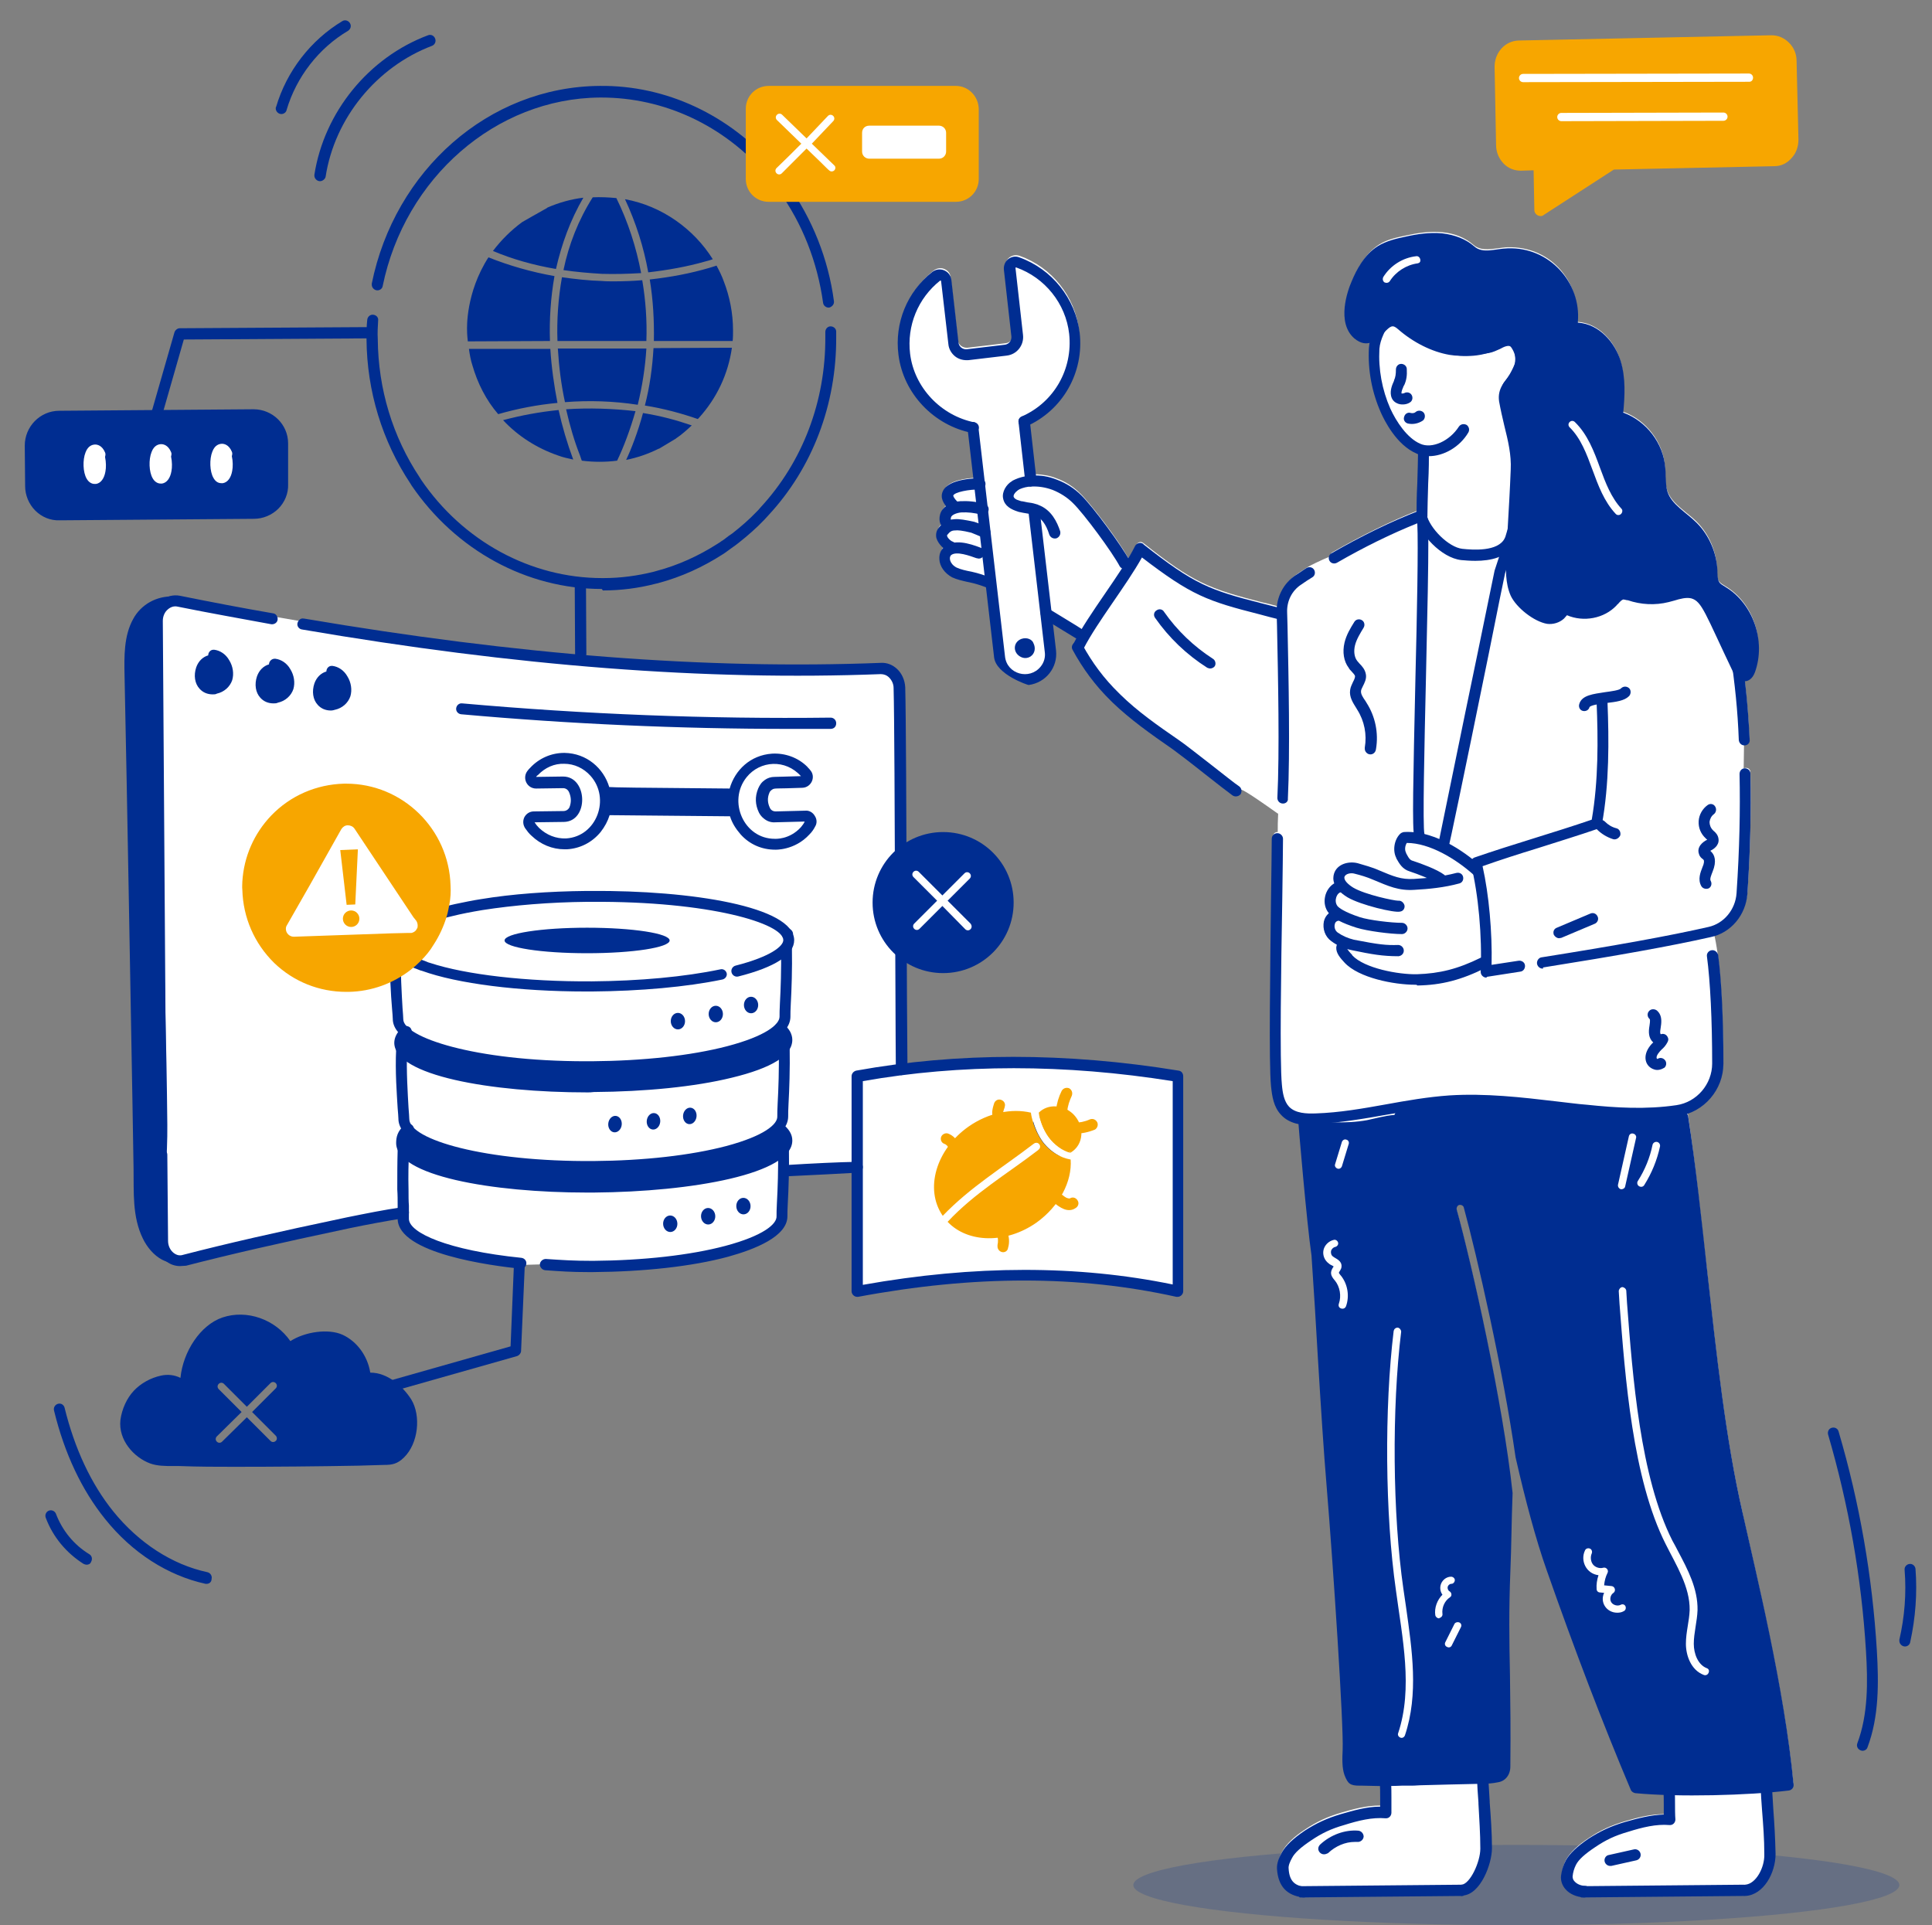 <?xml version="1.0" encoding="UTF-8"?>
<!-- Generator: Adobe Illustrator 27.4.0, SVG Export Plug-In . SVG Version: 6.00 Build 0)  -->
<svg xmlns="http://www.w3.org/2000/svg" xmlns:xlink="http://www.w3.org/1999/xlink" version="1.1" id="Ebene_1" x="0px" y="0px" viewBox="0 0 515 513.2" style="enable-background:new 0 0 515 513.2;" xml:space="preserve">
<rect x="0" y="0" width="515" height="513.2" fill="#808080" stroke="none"/>
<style type="text/css">
	.st0{opacity:0.2;}
	.st1{fill:#002D91;}
	.st2{fill:#FFFFFF;}
	.st3{fill:#F7A600;}
</style>
<g>
	<g id="Figur">
		<g class="st0">
			<ellipse class="st1" cx="404.2" cy="502.5" rx="102.1" ry="10.7"></ellipse>
		</g>
	</g>
	<g id="Ebene_5">
		<g>
			<rect x="241.4" y="229.6" class="st2" width="20" height="20"></rect>
			<g>
				<path class="st2" d="M40,169.9l0.9,156l3.9,10.3l61.3-12.8c2.5,6.7,14.2,11,32.7,13.8l41.8-1.2l26.1-7.5l3.1-10.1l-0.3-6      l6.4-0.8h17.6l7.5-26.4l-0.9-100.8l-3.1-5.5c0,0-0.3,0-27.4-0.6c-56.7,0.9-117.8-10.7-117.8-10.7l-45.3-7.8l-6.7,7.3"></path>
				<path class="st2" d="M312.9,343.3c-13.5-2.6-27.2-4.5-40.9-3.9c-13.6,0.6-28.8,2.9-42.6,3.9c0-0.5-0.3-6.8-0.3-7.8      c0-16-0.1-28.6-0.2-44.6c0-2.1,2.8-5,4.9-5.3c25.9-4.2,51.6-3.2,77.4,0.6c1.3,0.2,2.9,1.8,2.8,3.3c0,17-0.8,34.4-0.8,51.3      C313.2,341.2,313,342.8,312.9,343.3z"></path>
				<path class="st2" d="M422.2,505.2l0.1,0.4v-0.4l42.6-0.4l0.1-0.1l0.2,0c0.1,0,0.1,0,0.2,0c4.5-0.3,7.6-5.9,7.6-10.7      c0-4-0.3-7.5-0.5-11.2l0-0.6c-0.1-0.9-0.2-3-0.3-5l0-0.4l0.4,0c1.6-0.1,3.1-0.3,4.4-0.5c0.6-0.1,1-0.6,1-1.2      c-2.1-21.3-7.9-46.8-11.7-63.7c-0.7-3.2-1.4-6-1.9-8.5l0,0c-4.5-19.6-7-42.8-9.5-65.2l-0.3-2.4c-1.4-12.5-2.9-26.7-4.7-38.5      l0-0.3l0.3-0.1c5.4-2,9.1-7.3,9.1-13c0-11.6-0.5-22.1-1.4-28.9c-0.4-2.8-0.7-4.3-0.9-5.1l-0.1-0.4l0.3-0.1      c4.8-1.5,8.2-5.9,8.6-11.1c0.8-12,1-22.1,0.8-32c0-0.6-0.5-1.1-1.1-1.1c-0.1,0-0.1,0-0.2,0l-0.5,0.1l0.1-7.1l0.4,0      c0.6,0,1.1-0.5,1-1.1c-0.2-5.6-0.7-10.5-1.3-15.9l0-0.4l0.4,0c1-0.1,1.7-0.8,2.2-2.1c3-7.8-0.4-17.6-7.6-21.9l-0.3-0.2      c-1.7-1-2-1.4-2-4v-0.5c-0.2-4.6-2.1-9.2-5.4-12.5c-0.9-0.9-1.9-1.7-2.9-2.5c-2.2-1.8-4.2-3.5-5-5.9c-0.4-1.3-0.5-2.7-0.5-4.2      c0-0.8,0-1.5-0.1-2.3c-0.5-6.4-5-12.2-11-14.4l-0.3-0.1l0-0.3c0.4-4.5,0.7-9.2-0.7-13.6c-1.4-4.6-5.4-9.5-11.1-10l-0.4,0v-0.4      l0-0.2c0.4-5.1-1.3-10.1-4.8-13.8c-3.5-3.7-8.3-5.6-13.5-5.5c-0.9,0-1.9,0.2-2.8,0.3c-2.4,0.3-4.6,0.6-6.4-0.9      c-2.2-1.9-5-3.1-8.4-3.4c-3.3-0.3-6.6,0.2-9.7,0.9c-2.4,0.5-4.9,1-7.1,2.4c-3.6,2.3-5.7,6.4-6.9,9.2c-1,2.5-4,10.8,0.6,14.8      c1.3,1.1,2.6,1.5,3.9,1.1l0.6-0.2l-0.1,0.6c-0.1,0.6-0.2,1.1-0.2,1.6c-0.3,5.8,0.8,11.7,3.1,17c0.9,1.9,4,8.4,9.3,10.7      c0.1,0,0.1,0,0.2,0.1l0.4,0.1v0.3c0,1.8-0.1,4.8-0.2,7.7c-0.1,2.9-0.2,5.7-0.2,7.5v0.3l-0.2,0.1c-7.4,2.9-15.2,6.8-22.7,11.1      c-0.4,0.2-0.5,0.5-0.6,0.9v0.2l-0.2,0.1c-2.2,0.9-5.3,2.4-5.7,2.7c-1,0.6-2,1.3-2.9,1.9c-2.8,1.9-4.6,4.9-4.9,8.3l0,0.4      l-0.4-0.1c-1.3-0.4-2.6-0.7-3.9-1c-14.5-3.7-18.5-5.3-31.9-15.9c-0.1,0-0.1-0.1-0.2-0.1c-0.5-0.3-1.2,0-1.5,0.5      c-0.5,1-1.1,2-1.9,3.3l-0.3,0.5l-0.3-0.6c-2.6-4.6-9.7-14-12.6-16.8c-1.8-1.8-4-3.2-6.3-4c-1.7-0.7-3.6-1-5.4-1.1h-0.3      l-1.6-14.1l0.2-0.1c9.1-4.5,14.3-14,13.1-24.2c-1-9-7.3-16.8-15.8-19.8c-0.9-0.3-1.9-0.2-2.7,0.4c-0.8,0.6-1.1,1.5-1,2.5l2,17.8      c0.1,1.3-0.8,2.5-2.1,2.6l-10.1,1.2c-1.3,0.1-2.5-0.8-2.6-2.1l-1.9-16.7c-0.1-1-0.7-1.8-1.7-2.2c-0.9-0.4-2-0.2-2.8,0.4      c-6.6,5.3-10,13.4-8.9,21.8c1.2,9.8,8.6,17.9,18.2,20.2l0.3,0.1l1.5,13.2l-0.4,0c-2,0.1-6.9,0.7-7.9,3.2      c-0.4,1.1-0.2,2.2,0.8,3.5l0.2,0.3l-0.3,0.2c-0.7,0.5-1.2,1.2-1.4,2c-0.3,1-0.2,1.9,0.2,2.6l0.1,0.2l-0.2,0.2      c-0.2,0.2-0.4,0.4-0.5,0.5c-0.6,0.7-0.8,1.6-0.6,2.5c0.2,0.8,0.8,1.7,1.6,2.4l0.3,0.2l-0.2,0.3c-0.6,0.7-0.9,1.6-0.9,2.7      c0.1,1.8,1.3,3.5,3.2,4.5c1.2,0.6,2.6,0.9,3.9,1.2c0.1,0,0.2,0,0.3,0.1c0.7,0.1,2.4,0.5,4.9,1.5l0.2,0.1l0,0.2l2.2,18.7      c0.5,4.2,8.3,6.9,8.8,6.9c4.3-0.5,7.4-4.4,6.9-8.8l-0.9-7.7l0.7,0.4c1.1,0.7,2.2,1.4,3.3,2c1,0.6,2,1.2,2.9,1.7l0.3,0.2      l-0.2,0.3c-0.2,0.4-0.4,0.8-0.6,1.2c0,0.1-0.1,0.2-0.1,0.3l-0.1,0.1c-0.2,0.3-0.2,0.7-0.1,1.1c2.7,5,6.1,9.5,10.1,13.5l0.5,0.5      c4.7,4.5,9.8,8.2,16,12.5c1.1,0.8,4.7,3.6,8.2,6.3l0.2,0.2c3.2,2.5,6.3,4.9,7.4,5.7c0.5,0.3,1.2,0.2,1.5-0.3l0.1-0.1l0.2,0      c0.3-0.1,0.9-0.1,9.9,6.3l0.2,0.1v0.2c-0.1,1.7-0.1,3.2-0.1,4.4v0.3l-0.3,0c-0.5,0.1-0.9,0.5-0.9,1.1c0,2.7-0.1,8.8-0.2,16.5      c-0.3,18.2-0.7,43.1-0.1,49.3c0.3,2.7,0.7,5.5,2.6,7.5c1.1,1.1,2.5,1.9,4.3,2.3l0.3,0.1l0,0.3c0.8,8.5,2.8,28,3.8,34.9      c0.6,9,1.2,18.8,1.7,27.3c0.8,13.2,1.6,25.7,2.3,33.8c1.8,21.9,4.6,64.3,4.3,70.8c-0.1,2.2-0.2,4.7,0.5,6.5      c0.9,2.2,1.3,2.5,3.6,2.6l0.7,0c1.4,0,2.9,0.1,4.6,0.1h0.4l0,0.4c0,1.1,0,2.2,0,3.1c0,0.8,0,1.5,0,2.3v0.6h-0.4      c-3.5,0-6.9,0.9-10.3,1.9c-3.7,1.1-6.5,2.4-9.5,4.4c-3.1,2-5,3.9-6,5.6c-0.7,1.2-1.3,2.7-1.2,4.2c0.3,4,2.1,6.3,5.6,7.1l0.2,0      l0.1,0.2h0.8h0.1l42.3-0.4l0,0l0.1,0c4.4-0.6,7.2-8.3,7.2-12.2c0-4.1-0.3-8.3-0.6-12.2l0-0.3c-0.1-1.7-0.2-3.4-0.3-5l0-0.4      l0.4,0c1-0.1,2-0.2,2.7-0.3c1.8-0.3,3-1.8,3-3.9c0.1-9.6,0-17.1-0.1-24.3c-0.2-9.3-0.3-17.4,0.1-27.6c0.2-4,0.2-7.7,0.3-11.6      c0.1-3,0.1-6.1,0.2-9.4c-2.6-24.6-11-61.3-14.9-75.5c-0.1-0.3,0-0.7,0.1-1s0.5-0.5,0.8-0.6c0.7-0.2,1.5,0.2,1.7,1      c3.6,13.1,10.5,43.3,13.8,66.6c3,12.8,5.7,22.6,8.3,30c7.5,21.4,15,41,22.4,58.5c0.2,0.4,0.5,0.6,0.9,0.7      c2.2,0.2,4.7,0.4,7.5,0.5h0.3l0,0.4c0,0.8,0,1.8,0,3c0,1.4,0,1.7,0,2.1v0.8h-0.4c-3.5,0-7.2,1-10.3,1.9      c-3.7,1.1-6.5,2.4-9.5,4.4c-3.1,2-5,3.9-6,5.6c-0.7,1.2-1.1,2.6-1.2,4c-0.1,1.2,0.2,2.3,1.1,3.2c0.9,1,2.3,1.8,3.9,2l0.2,0      l0,0.1L422.2,505.2L422.2,505.2z M390,504.9L390,504.9L390,504.9z M331,211.7L331,211.7L331,211.7z"></path>
				<rect x="403.8" y="15.3" class="st2" width="67.7" height="21.4"></rect>
				<rect x="202.9" y="28.8" class="st2" width="53.9" height="19.7"></rect>
				<ellipse class="st2" cx="43.2" cy="124.5" rx="27.8" ry="9.1"></ellipse>
				<path class="st1" d="M346.5,505.8c-0.2,0-0.4-0.7-0.4-1.5s0.2-1.5,0.4-1.5l43.5-0.4l0,0c0.2,0,0.4,0.7,0.4,1.5s-0.2,1.5-0.4,1.5      L346.5,505.8L346.5,505.8z"></path>
				<path class="st1" d="M421.5,505.8c-0.2,0-0.4-0.7-0.4-1.5s0.2-1.5,0.4-1.5l43.5-0.4l0,0c0.2,0,0.4,0.7,0.4,1.5s-0.2,1.5-0.4,1.5      L421.5,505.8L421.5,505.8z"></path>
				<path class="st1" d="M342,214.2L342,214.2c-0.9,0-1.5-0.7-1.5-1.5l0,0c0.6-12.4,0.2-31.8-0.1-46l-0.1-3.5      c-0.1-4,1.8-7.7,5.1-9.9c1-0.6,1.9-1.3,2.9-1.9c0.7-0.4,1.6-0.2,2,0.5s0.2,1.6-0.5,2l0,0c-1,0.6-1.9,1.2-2.9,1.9      c-2.5,1.6-3.9,4.4-3.8,7.4l0.1,3.5c0.3,14.2,0.7,33.7,0.1,46.2C343.4,213.6,342.8,214.2,342,214.2L342,214.2L342,214.2z       M378.4,224c-0.6,0-1.2-0.4-1.4-1c-0.6-1.9-0.3-15,0.3-42.2c0.4-16.1,0.8-35.6,0.5-41.3c-7,2.8-14.3,6.4-21.4,10.5      c-0.7,0.4-1.6,0.2-2-0.5s-0.2-1.6,0.5-2c0,0,0,0,0,0c7.8-4.5,15.9-8.5,23.5-11.4c0.6-0.2,1.3,0,1.7,0.5c0.8,1,0.9,5.5,0,44.4      c-0.4,17.5-0.9,39.3-0.4,41.3c0.2,0.8-0.3,1.6-1,1.8C378.6,224,378.5,224,378.4,224L378.4,224L378.4,224z M385,226.4      c-0.8,0-1.5-0.7-1.5-1.5c0-0.1,0-0.2,0-0.4c0.3-1.3,6.3-30.9,10.4-50.5c3-14.5,4.5-21.8,4.5-21.9c3.8-11.3,5.5-18.2,7.7-27      l0.2-0.8c0.2-0.8,1-1.3,1.8-1.1c0.1,0,0.2,0.1,0.4,0.1c3.3,1.9,5.7,3.8,8.2,5.8c1.6,1.3,3.3,2.7,5.4,4.2      c0.7,0.5,0.8,1.4,0.3,2.1c-0.5,0.7-1.4,0.8-2.1,0.3c-2.2-1.6-3.9-3-5.6-4.3c-2-1.6-3.8-3.1-6.1-4.5c-2.1,8.2-3.8,15.1-7.4,25.9      c-0.2,0.9-2.2,10.6-4.4,21.7c-6.9,33.9-10.5,50.9-10.6,51.1C385.9,226.2,385.4,226.4,385,226.4L385,226.4L385,226.4z       M396.2,260.6c-0.8,0-1.5-0.7-1.5-1.5c0,0,0,0,0-0.1c0.4-9.4-0.6-20.6-2.6-28.6c-0.2-0.7,0.2-1.5,0.9-1.8      c10.1-3.5,21.1-6.6,31.3-10.1c1.8-10.4,1.7-21.5,1.3-31.2c0-0.8,0.6-1.5,1.4-1.5l0,0c0.8,0,1.5,0.6,1.5,1.4      c0.4,10,0.5,21.8-1.5,32.6c-0.1,0.5-0.5,1-1,1.1c-5.2,1.8-10.8,3.5-16.1,5.2c-4.9,1.5-9.9,3.1-14.7,4.8      c1.7,7.6,2.6,17.6,2.4,26.3l7.2-1.1c0.8-0.1,1.6,0.4,1.7,1.2c0.1,0.8-0.4,1.6-1.2,1.7l-9,1.4      C396.3,260.5,396.3,260.6,396.2,260.6L396.2,260.6L396.2,260.6z M425.6,219.7L425.6,219.7L425.6,219.7z M411.2,258.2      c-0.8,0-1.5-0.7-1.5-1.5c0-0.7,0.5-1.4,1.2-1.5c19.5-3.1,34-5.7,44.5-8.1c4.1-0.9,7.2-4.6,7.5-9c0.8-11.9,1-22,0.8-31.8      c0-0.8,0.6-1.5,1.4-1.5h0c0.8,0,1.5,0.6,1.5,1.4c0.2,9.9,0,20-0.8,32c-0.4,5.7-4.4,10.5-9.8,11.6c-10.6,2.4-25.2,5-44.7,8.1      C411.4,258.2,411.3,258.2,411.2,258.2L411.2,258.2L411.2,258.2z M465,198.7c-0.8,0-1.4-0.6-1.5-1.4c-0.3-8-1-14.6-2.3-23.7      c-0.7-4.7-3-9-6.4-12.1c-8.7-7.8-14.9-12.6-25.6-19.9c-0.7-0.5-0.8-1.4-0.4-2c0.5-0.7,1.4-0.9,2-0.4      c10.8,7.4,17.1,12.3,25.9,20.1c3.9,3.5,6.5,8.4,7.3,13.9c1.4,9.2,2,15.9,2.4,24C466.5,198,465.9,198.7,465,198.7L465,198.7      L465,198.7L465,198.7z"></path>
				<path class="st1" d="M349.7,300c-2.8,0-6.1-0.5-8.2-2.8c-2-2.1-2.4-4.9-2.7-7.7c-0.6-6.3-0.2-31.2,0-49.4      c0.1-7.7,0.2-13.8,0.2-16.5c0-0.8,0.6-1.5,1.5-1.5h0c0.8,0,1.5,0.7,1.5,1.5c0,2.7-0.1,8.8-0.2,16.5c-0.3,17.1-0.7,42.9-0.1,49      c0.2,2.3,0.6,4.5,1.9,5.9c1.7,1.8,4.7,1.9,7.2,1.8c6.2-0.2,12.5-1.3,18.6-2.4c5.5-1,11.2-2,17-2.4c9.6-0.6,19.2,0.5,28.5,1.6      c2.8,0.3,5.5,0.7,8.2,0.9c7.6,0.8,15.7,1.3,23.8,0.1c5.4-0.8,9.5-5.6,9.5-11.1c0-11.5-0.5-21.9-1.4-28.6      c-0.1-0.8,0.5-1.5,1.3-1.6c0.8-0.1,1.5,0.5,1.7,1.3c0.9,6.8,1.4,17.3,1.4,28.9c0,7-5.2,13-12,14c-8.5,1.3-16.8,0.7-24.6-0.1      c-2.8-0.3-5.5-0.6-8.3-1c-9.2-1.1-18.7-2.2-28-1.6c-5.6,0.4-11.2,1.4-16.6,2.3c-6.2,1.1-12.6,2.2-19,2.5      C350.5,300,350.1,300,349.7,300L349.7,300L349.7,300z M329.4,212.3c-0.3,0-0.6-0.1-0.9-0.3c-1.1-0.8-4.2-3.2-7.5-5.8      c-3.5-2.8-7.2-5.6-8.3-6.4c-6.2-4.3-11.4-8-16.1-12.5l-0.5-0.5c-4.1-4-7.5-8.6-10.2-13.6c-0.4-0.7-0.1-1.6,0.7-2      c0.7-0.4,1.5-0.1,1.9,0.6c2.6,4.8,5.8,9.1,9.7,12.9l0.5,0.5c4.5,4.4,9.6,8,15.7,12.2c1.2,0.8,4.9,3.7,8.5,6.5      c3.1,2.4,6.3,5,7.4,5.7c0.7,0.5,0.8,1.4,0.4,2.1C330.4,212.1,329.9,212.3,329.4,212.3L329.4,212.3z"></path>
				<path class="st1" d="M359.2,239.2c-4.1-2.5-4-5-3.6-6.3c0.8-2.6,3.9-3.4,6.3-2.8c4.6,1.3,5.2,1.7,5.7,1.9      c3.8,1.6,5.9,2.5,9.3,2.3c3.5-0.2,7.5-0.6,11.3-1.6c0.8-0.2,1.6,0.2,1.8,1c0,0,0,0,0,0c0.2,0.8-0.2,1.6-1,1.8l0,0      c-4,1.1-8.2,1.5-11.9,1.7c-4.3,0.3-7-1-11.1-2.7c-1.6-0.7-3.3-1.2-4.9-1.6c-1-0.3-2.4,0-2.7,0.8c-0.3,0.9,1,2.1,2.3,2.9      c3.2,1.9,10.9,3.5,12,3.5l0,0c0.8-0.1,1.5,0.5,1.7,1.3c0.1,0.8-0.4,1.5-1.2,1.6C371.8,243.4,362.8,241.3,359.2,239.2      L359.2,239.2L359.2,239.2z"></path>
				<path class="st1" d="M361.6,247.3c-3.8-1.2-6.3-2.5-7.4-3.9c-1-1.2-1.3-2.8-1-4.3c0.3-1.6,1.3-3,2.6-3.7c0.7-0.4,1.6-0.2,2,0.5      c0.4,0.7,0.2,1.6-0.5,2c0,0,0,0-0.1,0c-0.6,0.3-1,1-1.1,1.7c-0.1,0.4-0.1,1.2,0.4,1.9c0.4,0.5,1.8,1.6,6,3      c2.5,0.8,8.4,1.5,11.2,1.5h0c0.8,0,1.5,0.7,1.5,1.5s-0.7,1.5-1.5,1.5C370.7,249,364.5,248.2,361.6,247.3L361.6,247.3      L361.6,247.3z"></path>
				<path class="st1" d="M360.4,253.3c-2-0.4-3.9-1.2-5.5-2.4c-1.7-1.2-2.4-3.3-2-5.3c0.4-1.7,1.8-2.9,3.6-3.2      c0.8-0.1,1.5,0.5,1.7,1.3s-0.5,1.5-1.3,1.7c-0.6,0.1-1,0.4-1.1,1c-0.2,0.8,0.1,1.7,0.8,2.2c1.3,0.9,2.7,1.5,4.3,1.9      c6.7,1.3,8.6,1.5,11.8,1.4c0.8,0,1.5,0.7,1.5,1.5c0,0.8-0.6,1.4-1.4,1.5C368.5,254.9,365.7,254.4,360.4,253.3L360.4,253.3      L360.4,253.3z"></path>
				<path class="st1" d="M377.2,262.5c-5.6,0-15-1.8-18.8-5.9c-1.1-1.2-2.3-2.5-2.2-4.1c0.1-0.6,0.3-1.5,1.4-2.3      c0.7-0.5,1.6-0.3,2,0.4c0.4,0.6,0.3,1.5-0.3,2c-0.1,0.1-0.2,0.2-0.2,0.2c0,0.3,0.9,1.3,1.3,1.7l0.1,0.2c3.2,3.4,12.2,5.1,17.2,5      c6.1-0.2,10.9-1.4,17-4.4c0.7-0.4,1.6,0,2,0.7c0.4,0.7,0.1,1.6-0.7,2c-6.4,3.2-11.7,4.6-18.2,4.7      C377.7,262.5,377.5,262.5,377.2,262.5L377.2,262.5L377.2,262.5z M383.2,235.6c-1.5-1.2-5.3-2.6-7.4-3.3c-2-0.6-2.8-2.1-3.6-3.5      l0-0.1c-1-1.9-0.6-4.8,1-6.4c0.3-0.3,0.6-0.4,1-0.5c9.1-0.6,18,6.8,20.5,9.1c0.6,0.5,0.6,1.5,0.1,2.1c-0.5,0.6-1.5,0.6-2.1,0.1      c-4.6-4.1-11.6-8.4-17.7-8.4c-0.5,0.8-0.6,1.9-0.2,2.6l0,0.1c0.7,1.3,1,1.9,1.9,2.1c2.1,0.7,6.3,2.2,8.3,3.7      c0.6,0.5,0.7,1.4,0.2,2.1C384.7,235.9,383.8,236,383.2,235.6L383.2,235.6L383.2,235.6z M465.3,505.4c-0.8,0-1.5-0.7-1.5-1.5      c0-0.8,0.6-1.4,1.4-1.5c2.9-0.2,5.2-4.6,5.1-8.1c0-4.1-0.3-7.9-0.6-11.7c-0.2-2.3-0.3-4.5-0.4-6.7c0-0.8,0.6-1.5,1.4-1.6      c0.9,0,1.5,0.6,1.6,1.4c0.1,2.1,0.3,4.4,0.4,6.6c0.3,3.9,0.5,7.7,0.6,11.9C473.3,499.3,470.1,505.1,465.3,505.4      C465.4,505.4,465.4,505.4,465.3,505.4L465.3,505.4L465.3,505.4z M422.3,505.8L422.3,505.8c-2-0.1-3.9-0.9-5-2.2      c-0.9-1-1.3-2.3-1.2-3.5c0.2-1.5,0.6-2.9,1.3-4.2c1-1.8,3-3.7,6.1-5.8c3.1-2,5.9-3.3,9.6-4.4c3.5-1,7-1.9,10.4-2      c0-0.8,0-0.8,0-2.6c0-1.3,0-2.5-0.1-3.7c0-0.8,0.6-1.5,1.4-1.6l0,0c0.8-0.1,1.5,0.5,1.6,1.3c0,0,0,0,0,0      c0.1,1.3,0.1,2.6,0.1,3.9c0,1.2,0,2.8,0.1,4c0,0.8-0.6,1.5-1.4,1.5c-0.1,0-0.2,0-0.2,0c-3.5-0.3-7.2,0.6-11,1.8      c-3.5,1-6,2.2-8.8,4.1c-2.7,1.8-4.4,3.3-5.1,4.7c-0.5,1-0.8,2-0.9,3.1c0,0.4,0.1,0.9,0.5,1.3c0.6,0.7,1.7,1.2,2.8,1.2      c0.8,0,1.5,0.7,1.5,1.5C423.8,505.2,423.1,505.8,422.3,505.8L422.3,505.8L422.3,505.8z M389.7,505.4c-0.8,0-1.5-0.7-1.5-1.5      c0-0.8,0.6-1.4,1.4-1.5c2.3-0.2,5-6.1,5-9.6c0-4-0.3-8.2-0.5-12l0-0.3c-0.2-2.3-0.3-4.5-0.4-6.7c0-0.8,0.6-1.5,1.4-1.6h0.1      c0.8,0,1.4,0.6,1.5,1.4c0.1,2.1,0.3,4.4,0.4,6.6l0,0.3c0.3,3.9,0.6,8.1,0.6,12.2c0,4.1-3,12.3-7.8,12.6      C389.8,505.4,389.7,505.4,389.7,505.4L389.7,505.4L389.7,505.4z M347.6,505.8c-0.1,0-0.1,0-0.2,0c-4.4-0.5-6.7-3-7-7.6      c-0.1-1.6,0.6-3.1,1.3-4.4c1-1.8,3-3.7,6.1-5.8c3.1-2,5.9-3.3,9.6-4.4c3.5-1,6.9-2,10.4-2h0.1v-0.2c0-0.8,0-1.5,0-2.3      c0-1.3,0-2.5-0.1-3.7c0-0.8,0.6-1.5,1.4-1.6s1.5,0.6,1.6,1.4c0.1,1.3,0.1,2.6,0.1,3.9c0,0.8,0,1.5,0,2.3c0,0.6,0,1.2,0,1.8      c0,0.8-0.6,1.5-1.4,1.5c-0.1,0-0.1,0-0.2,0c-3.5-0.3-7.2,0.6-11,1.8c-3.5,1-6,2.2-8.8,4.1c-2.7,1.8-4.4,3.3-5.1,4.7      c-0.5,0.9-1,2-0.9,2.8c0.2,3.6,1.9,4.6,4.4,4.9c0.8,0.1,1.4,0.8,1.3,1.7C348.9,505.2,348.3,505.8,347.6,505.8L347.6,505.8      L347.6,505.8z M380.9,121.6c-1.1,0-2.3-0.2-3.3-0.7c-5.4-2.3-8.6-8.9-9.5-10.9c-2.4-5.4-3.5-11.3-3.2-17.2      c0.2-2.8,1.3-5,2.4-7.2c0.5-1,1.1-2.1,1.5-3.2c0.3-0.8,1.1-1.1,1.9-0.8c0.2,0.1,0.4,0.2,0.5,0.3c4.4,4.3,15.9,13.8,27.1,8.3      l0.2-0.1c1.1-0.5,2.4-1.2,3.9-1c1.2,0.1,2.3,1,3.2,2.4c1.1,1.8,1.7,4.5,1,6.4c-0.4,1-1.5,3.5-3,5.5c2.2,7.8,1.1,7.8,2.2,15.9      c0.1,0.8-0.5,1.5-1.3,1.6c-0.8,0.1-1.5-0.5-1.6-1.3c-0.4-3.2-0.5-5.2-0.6-6.8c-0.4-8.3-2.6-9.5-1.4-10.8c1-1.2,2.2-3.2,3-5.3      c0.3-0.7,0-2.4-0.8-3.7c-0.4-0.7-0.8-1-1-1c-0.7-0.1-1.7,0.5-2.5,0.9c-8.6,4.3-19.1,1.6-29-7.4c-1.3,2.6-2.7,4.9-2.9,7.5      c-0.3,5.4,0.7,10.9,2.9,15.9c1.6,3.5,4.5,7.9,8,9.4c3.1,1.4,7.8-0.7,10.3-4.6c0.5-0.7,1.4-0.8,2.1-0.4c0.6,0.5,0.8,1.3,0.4,2      C389.1,119.2,384.8,121.6,380.9,121.6L380.9,121.6L380.9,121.6z"></path>
				<path class="st1" d="M372.4,107.5c-0.9-0.4-1.4-1.1-1.6-2c-0.3-1.5,0.3-2.9,0.8-4l0-0.1c0.4-0.9,0.5-1.7,0.5-2.9      c0-0.8,0.6-1.5,1.4-1.5c0.8,0,1.5,0.6,1.5,1.4c0.1,1.7-0.1,3-0.7,4.3l-0.1,0.1c-0.3,0.8-0.7,1.5-0.6,2.1c0.2,0,0.5,0,0.7-0.1      c0.7-0.4,1.6-0.2,2,0.5s0.2,1.6-0.5,2l0,0C374.9,107.9,373.4,108,372.4,107.5L372.4,107.5L372.4,107.5z M375.3,112.9      c-0.8-0.2-1.3-1-1-1.8c0.2-0.8,1-1.3,1.8-1l0,0c0.5,0.1,1,0,1.3-0.3c0.6-0.5,1.6-0.4,2.1,0.2s0.4,1.6-0.2,2.1c0,0,0,0,0,0      C378.1,112.9,376.7,113.2,375.3,112.9L375.3,112.9z M379.1,138.8c-0.8,0-1.5-0.6-1.5-1.4c0-1.6,0-5,0.2-8.6      c0.1-3.4,0.2-6.9,0.2-8.4c0-0.8,0.6-1.5,1.4-1.5c0.8,0,1.5,0.6,1.5,1.4c0,1.6,0,5-0.2,8.6c-0.1,3.4-0.2,6.9-0.2,8.4      C380.6,138.1,380,138.8,379.1,138.8L379.1,138.8z M352.9,494.3c-0.8,0-1.5-0.7-1.5-1.5c0-0.4,0.2-0.8,0.5-1.1      c2.8-2.6,6.6-4,10.2-3.7c0.8,0.1,1.4,0.8,1.4,1.6c-0.1,0.8-0.7,1.3-1.4,1.4l-0.6,0c-0.1,0-0.3,0-0.4,0c-2.5,0-5.1,1.1-7.1,3      C353.6,494.2,353.3,494.3,352.9,494.3L352.9,494.3L352.9,494.3z M429.2,497.4c-0.8,0-1.5-0.7-1.5-1.5c0-0.7,0.5-1.3,1.1-1.4      l6.7-1.5c0.8-0.2,1.6,0.3,1.8,1.1c0.2,0.8-0.3,1.6-1.1,1.8l0,0l-6.7,1.5C429.5,497.4,429.4,497.4,429.2,497.4L429.2,497.4      L429.2,497.4z M464.5,403.2c-4.5-19.5-7-42.7-9.5-65.1c-1.5-13.6-3-27.7-5-40.5c-0.1-0.8-0.9-1.4-1.7-1.2      c-0.3,0-0.6,0.2-0.8,0.5c-12.8,1.2-25.1-2-38-2.5c-11.9-0.5-24.7-0.6-36.4,1.8c-1.3,0-1.3,1-1.4,1c-2.5,0.2-4.9,0.9-7.3,1.4      c-5.4,1-13,0.7-18.4-0.6c0.1,1.6,2.3,27.8,3.6,36.7c0.6,8.9,1.2,18.3,1.7,27.3c0.8,13.2,1.6,25.6,2.3,33.8      c1.8,21.7,4.6,64.2,4.3,70.7c-0.1,2.2-0.2,4.8,0.5,6.7c0.9,2.3,1.5,2.8,4,2.8l0.7,0c1.5,0,3,0.1,4.6,0.1c2,0,4.1,0,6-0.1l2.4,0      c0.3,0,1.2,0,2.4-0.1c3.9-0.1,11.1-0.3,16.5-0.4c1.4,0,2.9-0.1,4.3-0.4c2-0.3,3.3-2,3.3-4.2c0.1-9.6,0-17.1-0.1-24.4      c-0.2-9.3-0.3-17.3,0.1-27.5c0.3-7,0.3-13.3,0.6-21c-2.6-24.3-10.9-61.1-14.9-75.6c-0.1-0.5,0.2-1.1,0.7-1.2s1.1,0.2,1.2,0.7      l0,0c3.5,12.9,10.4,42.9,13.8,66.6c2.6,11.4,5.4,21.9,8.3,30.1c7.5,21.4,15,41,22.4,58.5c0.2,0.5,0.7,0.8,1.2,0.9      c11.4,1.1,30.2,0.6,40.9-0.7c0.8-0.1,1.4-0.8,1.3-1.6C475.7,450.1,468,419,464.5,403.2L464.5,403.2L464.5,403.2z M358.8,348.2      c-0.2,0.5-0.7,0.8-1.3,0.6s-0.8-0.7-0.6-1.3c0.7-2,0.3-4.5-1.1-6.2l-0.1-0.1c-1-1.2-1.2-2-0.4-3.3c0.1-0.1,0.2-0.3,0.2-0.3      c-0.1-0.1-0.5-0.3-0.7-0.4c-0.2-0.1-0.4-0.2-0.6-0.4c-1.1-0.8-1.7-2.2-1.4-3.6c0.3-1.3,1.4-2.4,2.8-2.7c0.5-0.1,1,0.3,1.1,0.8      c0.1,0.5-0.3,1-0.8,1.1c-0.5,0.1-1,0.6-1.1,1.1c-0.1,0.6,0.1,1.2,0.6,1.5c0.6,0.5,2.3,1,2.2,2.6c0,0.8-0.7,1.4-0.7,1.7      c0,0.1,0.3,0.4,0.4,0.6l0.1,0.1C359.2,342.2,359.8,345.4,358.8,348.2L358.8,348.2L358.8,348.2z M359.5,305l-1.8,5.9      c-0.2,0.5-0.7,0.8-1.2,0.6c-0.5-0.2-0.8-0.7-0.6-1.2l1.8-5.9c0.2-0.5,0.7-0.8,1.2-0.6C359.4,303.9,359.7,304.5,359.5,305      L359.5,305z M374.5,462.6c-0.2,0.5-0.7,0.8-1.2,0.6c-0.5-0.2-0.8-0.7-0.6-1.2c4-12,1.1-25.4-0.6-38.1      c-2.9-20.2-3.1-48.6-0.6-69.1c0.1-0.5,0.5-0.9,1.1-0.9h0c0.5,0.1,0.9,0.6,0.9,1.1c-2.5,20.4-2.3,48.6,0.6,68.6      c0.2,1.6,0.5,3.2,0.7,4.8C376.4,439.8,378.2,451.6,374.5,462.6L374.5,462.6L374.5,462.6z M383.6,431.4c-0.5,0-0.9-0.4-1-0.8      c-0.3-2,0.5-4.1,1.9-5.5c-0.5-0.7-0.7-1.6-0.5-2.5c0.3-1.3,1.5-2.3,2.8-2.3c0.5,0,1,0.4,1,0.9c0,0.5-0.4,1-0.9,1l0,0      c-0.5,0-0.9,0.4-1,0.8s0.1,1,0.5,1.2c0.5,0.3,0.6,0.9,0.4,1.3c-0.1,0.1-0.2,0.2-0.3,0.3c-1.4,0.9-2.2,2.7-2,4.4      c0.1,0.5-0.3,1-0.8,1.1C383.7,431.4,383.6,431.4,383.6,431.4L383.6,431.4L383.6,431.4z M389,432.5c0.5,0.2,0.7,0.8,0.4,1.3      l-2.4,4.8c-0.2,0.5-0.8,0.7-1.3,0.4c-0.5-0.2-0.7-0.8-0.4-1.3l2.4-4.8C387.9,432.5,388.5,432.3,389,432.5z M436.6,314.8      c1.9-3,3.2-6.2,3.9-9.6c0.1-0.5,0.6-0.9,1.2-0.8c0.5,0.1,0.9,0.6,0.8,1.2c-0.8,3.7-2.2,7.1-4.2,10.3c-0.3,0.5-0.9,0.6-1.4,0.3      S436.3,315.2,436.6,314.8z M431.3,315.8l2.9-12.9c0.1-0.5,0.6-0.9,1.2-0.7c0,0,0,0,0,0c0.5,0.1,0.9,0.7,0.7,1.2l0,0l-2.9,12.9      c-0.1,0.5-0.7,0.8-1.2,0.7C431.5,316.8,431.2,316.3,431.3,315.8L431.3,315.8z M432.8,429.5c-0.5,0.3-1.1,0.4-1.7,0.4      c-2.8,0-4.7-2.7-3.5-5.3l-1.1-0.1c-0.5,0-0.9-0.4-0.9-0.9c-0.1-1.2,0.1-2.5,0.5-3.7c-3.3-0.4-4.9-3.9-3.6-6.6      c0.2-0.5,0.8-0.7,1.3-0.5c0.5,0.2,0.7,0.8,0.5,1.3c0,0,0,0,0,0c-0.4,0.9-0.3,2.1,0.3,2.9c0.6,0.8,1.8,1.2,2.8,0.9      c0.8-0.2,1.5,0.7,1.1,1.4c-0.5,1-0.8,2.1-0.9,3.3l2,0.2c0.9,0.1,1.2,1.3,0.5,1.8c-0.8,0.5-1.1,1.7-0.6,2.5s1.7,1.1,2.5,0.7      c0.5-0.3,1.1-0.1,1.3,0.4C433.5,428.7,433.3,429.3,432.8,429.5C432.8,429.5,432.8,429.5,432.8,429.5L432.8,429.5L432.8,429.5z       M454.2,446.5c-3.5-1.3-4.8-5.3-4.8-8.3c0-3.2,0.9-6,1-9c0.1-6.2-3.6-12-6.4-17.6c-8.8-17.4-10.8-44.4-12.3-64.1l-0.2-3.3      c0-0.5,0.4-1,0.9-1.1c0.5,0,1,0.4,1.1,0.9c0,0,0,0,0,0l0.2,3.3c1.5,19.6,3.5,46.4,12.1,63.4c0.5,0.9,1,1.8,1.5,2.8      c2.6,4.9,5.3,10,5.2,15.7c-0.1,3-1,6.1-1,9c0,2.6,1.1,5.6,3.5,6.5C456.1,445.1,455.4,446.9,454.2,446.5L454.2,446.5L454.2,446.5      z M421.9,189.5c-0.8-0.2-1.2-1.1-0.9-1.9c0.7-2.3,3.7-2.6,6.9-3.1c1.5-0.2,3.8-0.5,4.2-1c0.6-0.6,1.5-0.6,2.1-0.1      s0.6,1.5,0.1,2.1c0,0,0,0-0.1,0.1c-1.2,1.2-3.4,1.5-6,1.8c-1.4,0.2-4.1,0.5-4.5,1.1C423.5,189.3,422.7,189.7,421.9,189.5      C422,189.5,422,189.5,421.9,189.5z M365.3,201.1c-0.8,0-1.5-0.7-1.5-1.5c0-0.1,0-0.2,0-0.3c0.6-3.5-0.1-7.1-2-10.1l-0.3-0.5      c-0.8-1.3-1.9-2.9-1.6-4.8c0.1-0.8,0.5-1.5,0.8-2.2c0.3-0.5,0.5-1.1,0.5-1.4c0-0.4-0.5-0.8-0.9-1.3c-0.3-0.3-0.6-0.6-0.8-1      c-1.3-1.7-1.7-4.2-1.1-6.7c0.5-2.1,1.6-3.9,2.6-5.5c0.4-0.7,1.3-0.9,2-0.5s0.9,1.3,0.5,2c0,0,0,0,0,0c-0.9,1.5-1.9,3.1-2.3,4.7      c-0.4,1.6-0.2,3.2,0.6,4.2c0.2,0.2,0.4,0.5,0.6,0.7c0.7,0.7,1.5,1.6,1.7,2.9c0.2,1.2-0.4,2.3-0.8,3.1c-0.2,0.5-0.5,0.9-0.5,1.3      c-0.1,0.8,0.5,1.7,1.2,2.7l0.3,0.5c2.3,3.6,3.2,8,2.5,12.2C366.7,200.6,366,201.1,365.3,201.1L365.3,201.1L365.3,201.1z       M430,223.7c-1.6-0.5-3.1-1.4-4.3-2.6c-0.6-0.6-0.6-1.5,0-2.1s1.5-0.6,2.1,0l0,0c0.9,0.9,1.9,1.5,3.1,1.8c0.8,0.2,1.2,1.1,1,1.9      C431.5,223.5,430.7,223.9,430,223.7L430,223.7L430,223.7z M414.5,154.4c-0.8,0-1.5-0.7-1.5-1.5c0-0.1,0-0.3,0.1-0.4l2.2-7.4      c0.2-0.8,1.1-1.2,1.8-1s1.2,1.1,1,1.8l-2.2,7.4C415.7,153.9,415.2,154.4,414.5,154.4L414.5,154.4L414.5,154.4z M286.9,173.3      c-0.7-0.4-1-1.2-0.6-2l0,0c3.9-7.7,12.6-18.4,16.3-25.8c0.4-0.7,1.3-1,2-0.6c0.1,0,0.2,0.1,0.2,0.2      c13.6,10.7,17.6,12.2,31.8,15.8c1.5,0.4,3.1,0.8,4.7,1.2c0.8,0.2,1.3,1,1.1,1.8c-0.2,0.8-1,1.3-1.8,1.1c0,0,0,0-0.1,0      c-1.6-0.4-3.2-0.8-4.6-1.2c-14.2-3.6-18.3-5.1-31.5-15.2c-4.1,7.4-11.9,17.2-15.5,24.2C288.6,173.2,287.6,173.7,286.9,173.3      L286.9,173.3L286.9,173.3z"></path>
				<path class="st1" d="M393.3,149.5c-1.4,0-2.7-0.1-3.8-0.2c-5.3-0.6-11.1-6.9-12.2-11.6c-0.2-0.8,0.3-1.6,1.1-1.8      s1.6,0.3,1.8,1.1l0,0c0.9,3.9,6,8.9,9.6,9.3c2.8,0.3,9.5,0.8,11.3-2.8c0.4-0.7,1.3-1,2-0.6c0.7,0.4,1,1.2,0.6,1.9      C401.9,148.6,397.3,149.5,393.3,149.5L393.3,149.5L393.3,149.5z M453.5,236.2c-1-1.8-0.2-3.7,0.3-5c0.5-1.1,0.5-1.8,0.3-2      c-0.1-0.1-0.1-0.1-0.2-0.2c-0.3-0.2-0.8-0.6-1-1.3c-0.5-1.3,0.1-2.6,1.7-3.6c0.2-0.1,0.4-0.2,0.5-0.3c-0.1,0-0.1-0.1-0.2-0.1      l-0.2-0.2c-1.3-1.2-2-2.8-1.9-4.6c0.1-1.7,1-3.3,2.4-4.3c0.7-0.5,1.6-0.3,2,0.4c0.4,0.6,0.3,1.5-0.3,2c-0.7,0.5-1.1,1.3-1.2,2.1      c0,0.8,0.3,1.6,0.9,2.2l0.2,0.2c0.5,0.4,1.2,1.1,1.3,2.2c0.2,1.7-1.4,2.7-2,3c-0.1,0-0.1,0.1-0.2,0.1c0.1,0.1,0.2,0.2,0.3,0.3      c0.8,0.8,1.5,2.4,0.3,5.3c-0.3,0.8-0.8,1.9-0.5,2.4c0.4,0.7,0.2,1.6-0.5,2C454.8,237.1,453.9,236.9,453.5,236.2L453.5,236.2      L453.5,236.2z M415.6,250.1c-0.6,0-1.1-0.4-1.4-0.9c-0.3-0.8,0-1.6,0.8-1.9l9-3.8c0.8-0.3,1.6,0.1,1.9,0.9      c0.3,0.7-0.1,1.5-0.7,1.8l-9,3.8C416,250,415.8,250.1,415.6,250.1L415.6,250.1L415.6,250.1z M441,285.1c-2.4-0.7-3.4-3.6-1-6.5      c0.2-0.2,0.4-0.5,0.7-0.7c-1.3-1.2-1.3-2.8-1-4.5c0-0.3,0.3-1.5,0-1.8c-0.6-0.5-0.7-1.5-0.1-2.1c0.5-0.6,1.5-0.6,2.1-0.1      c2.3,2,0.3,5.6,1,6.3c0.8-0.3,1.6,0.1,1.9,0.9c0.2,0.4,0.1,0.8-0.1,1.2c-0.4,0.8-1,1.5-1.6,2c-0.5,0.5-1.5,1.6-1.3,2.3      c0,0,0.1,0.1,0.2,0.2c0.7-0.5,1.6-0.3,2.1,0.4c0.4,0.6,0.3,1.4-0.2,1.9C442.9,285.1,441.9,285.4,441,285.1L441,285.1L441,285.1z       M322.6,178.2c-0.3,0-0.5-0.1-0.8-0.2c-5.5-3.5-10.2-8-13.9-13.3c-0.5-0.7-0.3-1.6,0.4-2c0.7-0.5,1.6-0.3,2,0.4      c3.5,5,7.9,9.2,13,12.5c0.7,0.4,0.9,1.4,0.5,2C323.6,177.9,323.1,178.2,322.6,178.2L322.6,178.2L322.6,178.2z"></path>
				<path class="st1" d="M460,156.5l-0.3-0.2c-1.5-0.9-1.8-1.1-1.9-3.7v-0.5c-0.2-4.7-2.2-9.4-5.5-12.7c-2.9-2.9-6.7-4.9-7.8-8.3      c-0.4-1.2-0.4-2.6-0.5-4.1c0-0.8,0-1.5-0.1-2.3c-0.5-6.6-5.1-12.5-11.2-14.7c0.4-4.4,0.7-9.2-0.7-13.8      c-1.5-4.8-5.6-9.8-11.4-10.2h0c0-0.1,0-0.2,0-0.2c0.9-10.4-7.5-20-18.7-19.6c-3.4,0.1-6.6,1.5-8.9-0.5c-2.3-2-5.2-3.1-8.6-3.5      c-3.4-0.3-6.7,0.2-9.8,0.9c-2.4,0.5-5,1.1-7.3,2.5c-3.7,2.3-5.8,6.5-7,9.4c-1.1,2.5-4.1,11,0.7,15.2c3.6,3,6.2,0.2,7.8-1.4      c1.9-2,2.4-2.3,3.8-1.1c4.1,3.6,9.1,6.1,13.8,6.9c3.6,0.6,7.3,0,10.5-0.5c1.1-0.2,2.1-0.7,3-1.1c0.9-0.5,2.1-1.1,2.9-0.6      c0.6,0.5,1.1,1.6,1.1,2.9c0.1,1.3-0.4,3.4-1,4.1c-1.7,2.2-3.8,4.1-3.3,7.6c0.4,2.2,0.9,4.4,1.4,6.5c1,4,1.9,7.8,1.7,11.7      c-0.2,5.2-0.5,10.3-0.8,15.5l-0.4,7.9c-0.1,3-0.3,6.8,1.2,10.2c1.5,3.2,6.2,6.9,9.7,7.5c1.6,0.2,3.3-0.3,4.5-1.4      c0.3-0.3,0.5-0.6,0.8-0.9c4.4,1.9,9.9,0.9,13.2-2.6c0.1-0.1,0.2-0.3,0.4-0.4c0.5-0.6,1-1.1,1.4-1.2c0.2,0,0.6,0.1,1,0.2l0.2,0      c3.5,1.2,7.3,1.4,10.9,0.5c0.5-0.1,1-0.3,1.5-0.4c1.6-0.5,3.2-0.9,4.5-0.6c2.9,0.8,3.7,4,11.2,19.7c0.7,1.6,1.7,2.4,2.9,2.4      c0,0,0.1,0,0.2,0c0.8,0,2-0.5,2.7-2.4C470.8,170.9,467.3,160.9,460,156.5L460,156.5L460,156.5z M377.9,70.2      c-3,0.4-5.8,2.2-7.4,4.7c-0.3,0.5-0.9,0.6-1.4,0.4c-0.5-0.3-0.6-0.9-0.4-1.4c0,0,0,0,0,0c1.9-3.1,5.2-5.2,8.8-5.6      c0.5-0.1,1,0.3,1.1,0.9S378.4,70.1,377.9,70.2L377.9,70.2L377.9,70.2z M431.4,137.3c-0.3,0-0.5-0.1-0.7-0.3      c-6.2-6.6-6.3-17.2-12.3-23.1c-0.4-0.4-0.4-1,0-1.4c0.4-0.4,1-0.4,1.4,0c0,0,0,0,0,0c3.4,3.3,5.1,7.8,6.7,12.2      c1.5,4.1,3,8,5.8,11C432.7,136.2,432.3,137.3,431.4,137.3L431.4,137.3L431.4,137.3z M287.2,170.4c-2.4-1.5-6.8-4.1-9.1-5.6      c-0.7-0.4-0.9-1.4-0.5-2s1.4-0.9,2-0.5c2.4,1.5,6.8,4.1,9.1,5.6c0.7,0.4,0.9,1.3,0.5,2S287.9,170.8,287.2,170.4L287.2,170.4z       M263.7,156.9c-3.4-1.4-5.5-1.7-5.9-1.8c-1.3-0.3-2.7-0.6-4-1.2c-2-1.1-3.3-2.9-3.4-4.8c-0.1-1.7,0.6-2.7,1.3-3.3      c2.5-2.2,6.6-1,9.7,0.2c0.8,0.3,1.2,1.1,0.9,1.9s-1.1,1.2-1.9,0.9c0,0-0.1,0-0.1,0c-1.7-0.6-5.4-2-6.8-0.8      c-0.6,0.6-0.4,2.3,1.5,3.3c1.1,0.5,2.4,0.8,4,1.1c1.8,0.4,3.7,1,5.6,1.8c0.8,0.3,1.1,1.2,0.8,1.9      C265.3,156.8,264.4,157.2,263.7,156.9L263.7,156.9z"></path>
				<path class="st1" d="M252.9,147c-1.1-0.4-2.8-1.9-3.3-3.6c-0.2-1,0-2,0.7-2.8c0.9-1.1,2-2.1,4.2-2.2c1.2-0.1,2.9,0.2,5.2,0.7      c0.3,0.1,2.2,0.7,3.5,1.4c0.7,0.4,1,1.2,0.7,2c-0.4,0.7-1.2,1-2,0.7c0,0,0,0-0.1,0c-1.1-0.5-2.7-1.1-2.9-1.2      c-2.4-0.6-3.7-0.7-4.3-0.6c-0.9,0-1.4,0.3-2.1,1.2c-0.3,0.4,0.8,1.6,1.5,1.8c0.8,0.3,1.1,1.2,0.8,1.9      C254.5,147,253.7,147.4,252.9,147L252.9,147L252.9,147z"></path>
				<path class="st1" d="M250.6,137.1c0.7-2.5,3.7-3.4,5.4-3.5c2.1-0.1,4.1,0.1,6.4,0.7c0.8,0.2,1.3,1,1.1,1.8      c-0.2,0.8-1,1.3-1.8,1.1c0,0-0.1,0-0.1,0c-1.9-0.5-3.6-0.7-5.4-0.6c-1.1,0.1-2.5,0.6-2.7,1.3c-0.1,0.4-0.1,0.6,0,0.7      c0,0,0,0,0.1,0c0.8,0.2,1.3,1,1.1,1.7C254.1,142.7,249.5,141.2,250.6,137.1L250.6,137.1L250.6,137.1z"></path>
				<path class="st1" d="M253.3,136.1c-2-1.8-2.7-3.5-2-5.1c1.5-3.6,9.6-3.5,9.9-3.5c0.8,0,1.5,0.7,1.5,1.5c0,0.8-0.7,1.5-1.5,1.5h0      c-2.8-0.1-6.8,0.7-7.1,1.6c0,0.1,0.1,0.7,1.3,1.8c0.6,0.5,0.6,1.5,0.1,2.1C254.9,136.7,253.9,136.7,253.3,136.1L253.3,136.1      L253.3,136.1z M298.5,151c-2-3.8-9.6-14.1-12.5-16.9c-1.5-1.5-3.4-2.7-5.4-3.5c-1.9-0.7-3.8-1-5.7-0.9c-1,0-2.2,0.3-3.1,0.7      c-0.5,0.3-0.5,0.3-0.6,0.4c-0.7,0.5-1.1,1.2-1,1.6c0.1,0.4,0.6,0.8,1.4,1c0.2,0.1,0.4,0.1,0.6,0.2c0.3,0,0.1,0,1.6,0.3      c0.8,0.1,1.6,0.2,2.4,0.5c0.2,0,0.4,0.1,0.6,0.2c3.5,1.3,5,4.6,5.8,7c0.2,0.8-0.2,1.6-1,1.9c-0.8,0.2-1.6-0.2-1.9-1      c-0.9-2.9-2.2-4.5-4-5.2c-0.1,0-0.2-0.1-0.3-0.1c-1.1-0.3-2.4-0.4-3.6-0.7c-0.2,0-0.3-0.1-0.4-0.1c-1.9-0.6-3.6-1.5-4-3.5      c-0.4-1.8,0.9-3.8,2.3-4.6c0.1-0.1,0.2-0.2,0.9-0.5c1.1-0.5,2.3-0.8,3.7-1c0.2,0,0.4,0,0.6,0c2.4-0.2,4.7,0.2,6.9,1.1      c2.4,0.9,4.6,2.3,6.4,4.1c3.1,3,10.9,13.6,13,17.6c0.4,0.7,0,1.6-0.7,2C299.8,151.9,298.9,151.6,298.5,151L298.5,151L298.5,151z       M259.4,115.4c-0.1,0-0.2,0-0.3,0c-10.2-2-18.3-10.5-19.6-20.8c-1.1-8.5,2.3-16.8,9-22.1c1.9-1.5,4.8-0.4,5.1,2.1l1.9,16.7      c0.1,1.1,1.1,1.9,2.2,1.8l10.1-1.2c1.1-0.1,1.9-1.1,1.8-2.2l-2-17.8c-0.1-1.1,0.3-2.1,1.1-2.8c0.9-0.7,2-0.9,3-0.5      c8.7,3.1,15,11,16.1,20.1c1.2,10.6-4.5,20.7-14.3,25c-0.8,0.3-1.6,0-1.9-0.8c-0.3-0.7,0-1.6,0.8-1.9c8.6-3.8,13.6-12.6,12.6-22      c-0.9-8.1-6.5-15-14.1-17.7c-0.1,0-0.3,0-0.2,0.2l2,17.8c0.3,2.7-1.6,5.2-4.4,5.5l-10.1,1.2c-1.3,0.1-2.6-0.2-3.6-1      s-1.7-2-1.8-3.3c-2.1-18-1.9-16.8-2-16.9c-0.1,0-0.1,0-0.2,0c-5.9,4.7-8.9,12-8,19.5c1.1,9,8.2,16.5,17.2,18.3      c0.8,0.2,1.3,0.9,1.1,1.7C260.7,114.9,260.1,115.4,259.4,115.4L259.4,115.4L259.4,115.4z"></path>
				<path class="st1" d="M274.8,129.7c-0.7,0-1.4-0.5-1.5-1.3l-1.8-15.9c-0.1-0.8,0.5-1.5,1.4-1.6c0.8-0.1,1.5,0.5,1.6,1.2l1.8,15.9      c0.1,0.8-0.5,1.5-1.3,1.6C274.9,129.7,274.8,129.7,274.8,129.7L274.8,129.7L274.8,129.7z M265,175.3l-7.1-61.2      c-0.1-0.8,0.5-1.5,1.3-1.6c0.8-0.1,1.5,0.5,1.6,1.3l7.1,61.2c0.5,4.7,6.5,6.4,9.5,2.7c0.9-1.1,1.3-2.5,1.1-3.9l-4.4-37.8      c-0.1-0.8,0.5-1.5,1.4-1.6c0.8-0.1,1.5,0.5,1.6,1.2l4.4,37.8c0.5,4.5-2.7,8.6-7.3,9.2l0,0C273.9,182.6,265.6,179.8,265,175.3      L265,175.3L265,175.3z"></path>
				<g>
					<path class="st3" d="M276.9,296.6c0,0.2,0.1,0.4,0.1,0.6c0.5,2.3,1.4,4.3,2.6,6c1.5,2,3.5,3.3,5.7,3.8c0,0.1,0,0.2,0,0.3l0,0       c3.7-2.1,3.9-7.2,0.8-10.3C283.4,294.4,279.3,294.2,276.9,296.6L276.9,296.6z"></path>
					<path class="st3" d="M478.9,16.2c0-1.8-0.7-3.5-2-4.8c-1.3-1.3-2.9-2-4.7-2l-67.4,1.4c-3.6,0.1-6.4,3.2-6.4,7l0.4,20.9       c0,1.9,0.8,3.7,2.1,5c1.2,1.2,2.8,1.8,4.5,1.8l3.4-0.1L409,56c0,0.9,0.8,1.6,1.7,1.6c0.3,0,0.6-0.1,0.8-0.3l18.7-12.1l42.8-0.9       c1.8,0,3.4-0.8,4.6-2.2c1.2-1.3,1.8-3,1.8-4.9L478.9,16.2L478.9,16.2L478.9,16.2z M459.4,32.2l-43.2,0.1l0,0       c-0.6,0-1.1-0.5-1.1-1.1s0.5-1.1,1.1-1.1l43.2-0.1l0,0c0.6,0,1.1,0.5,1.1,1.1S460,32.2,459.4,32.2z M466.3,21.8L406,21.9l0,0       c-0.6,0-1.1-0.5-1.1-1.1s0.5-1.1,1.1-1.1l60.2-0.1l0,0c0.6,0,1.1,0.5,1.1,1.1S466.9,21.8,466.3,21.8z"></path>
					<path class="st1" d="M278,304.4c-1.1-1.5-2-3.4-2.6-5.5c-0.6,1.8-0.4,3.9,0.7,5.7c0.1-0.1,0.2-0.2,0.3-0.2       c0.4-0.3,1-0.2,1.3,0.2c0.4,0.4,0.3,1-0.1,1.4l-0.2,0.2c1.5,1.4,3.3,2,5.1,2C280.8,307.3,279.2,306,278,304.4L278,304.4z"></path>
					<path class="st1" d="M275.5,171.5c-0.3-1-1.7-1.7-3.2-1.2c-2.2,0.8-2.4,3.5-0.4,4.7c1,0.6,2,0.5,2.8,0       C275.9,174.2,276.1,172.7,275.5,171.5L275.5,171.5z"></path>
				</g>
				<path class="st3" d="M285.3,307.3c-2.1-0.5-4.2-2.1-5.7-4.1c-1.2-1.6-2.1-3.6-2.6-6c2.5,1,4.6,2.5,6.1,4.7      c1.1,1.5,1.8,3.3,2.1,5.1L285.3,307.3L285.3,307.3z"></path>
				<path class="st3" d="M276.3,325.9c-8.1,5.7-18.3,5.5-23.7-0.2c7.2-7.7,15.9-12.8,24.1-19.1l0.2-0.2c0.4-0.3,0.5-1,0.1-1.4      c-0.3-0.4-0.9-0.5-1.3-0.2c-0.1,0.1-0.2,0.1-0.3,0.2c-8.2,6.3-16.7,11.4-24.1,19.1c-4.9-7.1-1.8-17.7,6.9-23.8      c5.3-3.7,11.5-4.9,16.6-3.7c0.1,0.8,0.3,1.6,0.5,2.3c0.6,2.1,1.5,3.9,2.6,5.5c2,2.6,4.7,4.2,7.5,4.7      C285.8,315,282.4,321.5,276.3,325.9L276.3,325.9L276.3,325.9z M283,297.6c-0.8,0-1.5-0.7-1.5-1.5c0,0,0-0.1,0-0.2      c0.2-1.8,0.7-3.5,1.5-5.1c0.4-0.7,1.2-1,2-0.7c0.7,0.4,1,1.2,0.7,2c0,0,0,0,0,0c-0.6,1.3-1.1,2.7-1.2,4.1      C284.3,297,283.7,297.6,283,297.6L283,297.6z M286.5,302.2c-0.1,0-0.3,0-0.4,0c-0.8,0-1.5-0.7-1.4-1.5l0,0      c0-0.8,0.7-1.5,1.5-1.4c1.5,0,3-0.3,4.3-0.9c0.8-0.3,1.6,0,2,0.8c0.3,0.7,0,1.5-0.6,1.9C290.2,301.8,288.4,302.2,286.5,302.2      L286.5,302.2L286.5,302.2z"></path>
				<path class="st3" d="M283.6,322.3c-1-0.4-1.8-1-3.5-2.3c-0.7-0.5-0.8-1.4-0.4-2.1s1.4-0.8,2.1-0.4c0,0,0,0,0,0      c2,1.5,2.3,1.8,2.8,1.9c0.3,0.1,0.6,0.1,0.7,0c0.7-0.4,1.6-0.1,2,0.7l0,0c0.4,0.7,0.1,1.6-0.7,2      C285.7,322.7,284.6,322.7,283.6,322.3L283.6,322.3L283.6,322.3z M267.4,333.8c-0.8,0-1.5-0.7-1.5-1.5c0-0.1,0-0.3,0-0.4      c0.2-0.9,0.2-1.9-0.2-2.7c-0.3-0.7,0-1.6,0.7-2c0.7-0.3,1.6,0,1.9,0.7c0.7,1.5,0.9,3.2,0.4,4.8      C268.6,333.4,268,333.8,267.4,333.8L267.4,333.8L267.4,333.8z M266.4,299.4c-0.4,0-0.8-0.2-1.1-0.5c-0.6-0.7-0.9-1.7-0.8-2.7      c0.1-0.8,0.3-1.5,0.5-2.1c0.3-0.8,1.1-1.2,1.9-0.9s1.2,1.1,0.9,1.9c0,0,0,0,0,0.1c-0.2,0.5-0.3,0.9-0.4,1.3c0,0.3,0,0.5,0.1,0.5      c0.5,0.6,0.5,1.5-0.1,2.1C267.1,299.2,266.7,299.4,266.4,299.4L266.4,299.4L266.4,299.4z M252.9,306.1c-0.2-0.5-0.6-1-1.2-1.2      c-0.8-0.3-1.1-1.2-0.8-1.9s1.2-1.1,1.9-0.8l0,0c1.3,0.5,2.3,1.6,2.9,2.9c0.3,0.8-0.1,1.6-0.8,1.9      C254.1,307.3,253.3,306.9,252.9,306.1C253,306.2,252.9,306.1,252.9,306.1L252.9,306.1L252.9,306.1z"></path>
				<path class="st1" d="M211.7,250.6c0,3.9-5,7.2-14.9,9.7c-0.8,0.2-1.6-0.3-1.8-1.1c-0.2-0.8,0.3-1.6,1.1-1.8      c9.4-2.4,12.7-5.2,12.7-6.8c0-4.4-19.5-10.4-51.2-10.2c-0.4,0-0.7,0-1.1,0c-10,0.1-19.6,0.9-27.9,2.2c-3,0.5-5.6,1-8,1.6      c-3.9,0.9-7,2-9.2,3c0.1-0.6,0.1-1.2-0.3-1.7l-0.7-1.1c3.2-1.5,7.2-2.6,10.9-3.4c2.4-0.5,4.8-1,6.8-1.3      c8.4-1.4,18.2-2.1,28.3-2.2c0.4,0,0.8,0,1.1,0C184.4,237.3,211.6,241.7,211.7,250.6L211.7,250.6z"></path>
				<path class="st1" d="M156.5,285.7c-25.3,0-51.8-4.9-51.8-14.1c0-0.5-0.1-1.5-0.2-2.8c-0.3-3.6-0.7-9.6-0.5-15.7      c0-0.8,0.7-1.4,1.5-1.4h0c0.8,0,1.4,0.7,1.4,1.5l0,0c-0.2,6,0.2,11.9,0.4,15.5c0.1,1.4,0.2,2.4,0.2,3c0,4.7,18.6,11.2,48.7,11.2      c0.5,0,1,0,1.5,0c13.7-0.1,26.5-1.5,36.1-4c10.3-2.7,14-5.8,14-7.9c0-0.7,0-1.9,0.1-3.6c0.2-3.6,0.4-9,0.3-14.7      c0-0.8,0.6-1.5,1.4-1.5c0.8,0,1.5,0.6,1.5,1.4c0.1,5.8-0.1,11.3-0.3,14.9c-0.1,1.6-0.1,2.8-0.1,3.5c0,5.4-8.8,8.8-16.2,10.8      c-9.8,2.6-22.9,4-36.8,4.1C157.4,285.7,157,285.7,156.5,285.7L156.5,285.7z M209.9,250.5c-0.8,0-1.5-0.7-1.5-1.5l0,0      c0-0.8,0.7-1.5,1.5-1.5s1.5,0.7,1.5,1.5C211.3,249.9,210.7,250.5,209.9,250.5L209.9,250.5L209.9,250.5z"></path>
				<path class="st1" d="M156.6,291.2c-25.8,0-51.4-4.5-51.5-13.2c0-1.4,0.7-2.8,2.1-4.1c0.6-0.6,1.5-0.5,2.1,0      c0.6,0.6,0.6,1.5,0,2.1c0,0,0,0-0.1,0c-0.7,0.7-1.1,1.3-1.1,1.9c0,4.4,19.1,10.5,50.1,10.2c13.6-0.1,26.5-1.4,36.1-3.7      c10.3-2.5,13.9-5.4,13.9-7.2c0-0.8-0.7-1.5-1.3-2c-0.6-0.5-0.7-1.5-0.1-2.1c0.5-0.6,1.4-0.7,2-0.2c1.6,1.3,2.4,2.8,2.4,4.3      c0,4.1-5.4,7.5-16.2,10.1c-9.8,2.4-22.9,3.7-36.7,3.8C157.6,291.2,157.1,291.2,156.6,291.2L156.6,291.2L156.6,291.2z"></path>
				<path class="st1" d="M157,312.4c-24.8,0-50.8-4.9-50.8-14.2c0-0.5-0.1-1.5-0.2-2.8c-0.2-3.6-0.7-9.6-0.4-15.7      c0-0.8,0.7-1.5,1.5-1.4c0.8,0,1.4,0.7,1.4,1.5l0,0c-0.2,6,0.2,11.9,0.4,15.5c0.1,1.4,0.2,2.4,0.2,3c0,5.5,20.2,11.4,49.1,11.2      c13.4-0.1,25.9-1.5,35.4-4c10.1-2.7,13.7-5.8,13.6-7.9c0-0.7,0-1.9,0.1-3.6c0.2-3.6,0.4-9,0.3-14.7c0-0.8,0.6-1.5,1.4-1.5l0,0      c0.8,0,1.5,0.6,1.5,1.4c0.1,5.8-0.1,11.3-0.3,14.9c-0.1,1.6-0.1,2.8-0.1,3.5c0,5.4-8.6,8.8-15.8,10.8c-9.6,2.6-22.5,4-36.1,4.1      C157.9,312.4,157.5,312.4,157,312.4L157,312.4L157,312.4z M209.2,277.2c-0.8,0-1.5-0.7-1.5-1.5l0,0c0-0.8,0.7-1.5,1.5-1.5      s1.5,0.7,1.5,1.5C210.6,276.6,210,277.2,209.2,277.2L209.2,277.2z"></path>
				<path class="st1" d="M156.5,317.9c-25.5,0-50.9-4.5-50.9-13.2c0-1.5,0.3-3.3,2.4-4.9c0.7-0.5,1.6-0.3,2.1,0.4      c0.4,0.6,0.3,1.5-0.3,2c-1,0.8-1.2,1.4-1.2,2.5c0,4.3,17.6,10.5,49.5,10.2c31-0.2,50-6.5,50-10.9c0-0.8-0.8-1.7-1.5-2.2      c-0.6-0.5-0.8-1.4-0.2-2.1s1.4-0.8,2.1-0.2c1.8,1.4,2.7,2.9,2.7,4.5c0.1,8.9-26.6,13.7-52.9,13.9      C157.5,317.9,157,317.9,156.5,317.9L156.5,317.9L156.5,317.9z"></path>
				<path class="st1" d="M156.8,339.1c-4.6,0-7.3-0.2-11.5-0.5c-0.8-0.1-1.4-0.8-1.4-1.6c0.1-0.8,0.8-1.4,1.6-1.4c0,0,0,0,0,0      c4.5,0.3,7.3,0.5,12.6,0.5c13.4-0.1,25.9-1.5,35.3-4c10.1-2.7,13.7-5.8,13.6-7.9c0-0.7,0-1.9,0.1-3.6c0.2-3.6,0.4-9,0.3-14.7      c0-0.8,0.6-1.5,1.4-1.5l0,0h0c0.8,0,1.5,0.6,1.5,1.4c0.1,5.8-0.1,11.3-0.3,14.9c-0.1,1.6-0.1,2.8-0.1,3.5      c0,5.4-8.6,8.8-15.8,10.8c-9.6,2.6-22.5,4-36.1,4.1C157.7,339.1,157.3,339.1,156.8,339.1L156.8,339.1z M138.8,338.2      c0,0-0.1,0-0.1,0c-7.6-0.8-32.6-4-32.7-13.3c0-0.4,0-1.1,0-2.1l0-1.4c0-1.4,0-2.9-0.1-4.3c0-3.6,0-7.3,0.1-10.5v-0.1l0-0.1      c0-0.8,0.7-1.4,1.5-1.4c0.8,0,1.5,0.7,1.5,1.5c0,0,0,0.1,0,0.1v0.2c-0.1,3.1-0.2,6.7-0.1,10.3c0,1.6,0,3.1,0.1,4.3l0,1.4      c0,1,0,1.7,0,2.1c0,3.7,10.3,8.4,30,10.4c0.8,0.1,1.4,0.8,1.3,1.6C140.2,337.7,139.6,338.2,138.8,338.2L138.8,338.2L138.8,338.2      z M209,303.9c-0.8,0-1.5-0.7-1.5-1.5l0,0c0-0.8,0.7-1.5,1.5-1.5s1.5,0.7,1.5,1.5C210.5,303.3,209.8,303.9,209,303.9L209,303.9      L209,303.9z"></path>
				
					<ellipse transform="matrix(1 -6.981261e-03 6.981261e-03 1 -1.865 1.404)" class="st1" cx="200.2" cy="267.9" rx="1.9" ry="2.2"></ellipse>
				
					<ellipse transform="matrix(1 -6.981261e-03 6.981261e-03 1 -1.883 1.338)" class="st1" cx="190.8" cy="270.3" rx="1.9" ry="2.2"></ellipse>
				
					<ellipse transform="matrix(1 -6.981261e-03 6.981261e-03 1 -1.896 1.268)" class="st1" cx="180.7" cy="272.2" rx="1.9" ry="2.2"></ellipse>
				
					<ellipse transform="matrix(0.105 -0.995 0.995 0.105 -131.424 449.012)" class="st1" cx="183.7" cy="297.5" rx="2.2" ry="1.8"></ellipse>
				
					<ellipse transform="matrix(0.105 -0.995 0.995 0.105 -141.479 440.651)" class="st1" cx="174" cy="298.9" rx="2.2" ry="1.8"></ellipse>
				
					<ellipse transform="matrix(0.105 -0.995 0.995 0.105 -151.354 431.074)" class="st1" cx="163.7" cy="299.6" rx="2.2" ry="1.8"></ellipse>
				
					<ellipse transform="matrix(1 -2.652589e-02 2.652589e-02 1 -8.456 5.367)" class="st1" cx="198.1" cy="321.4" rx="1.9" ry="2.2"></ellipse>
				
					<ellipse transform="matrix(1 -2.652589e-02 2.652589e-02 1 -8.53 5.118)" class="st1" cx="188.7" cy="324.1" rx="1.9" ry="2.2"></ellipse>
				
					<ellipse transform="matrix(1 -2.652589e-02 2.652589e-02 1 -8.587 4.852)" class="st1" cx="178.6" cy="326.1" rx="1.9" ry="2.2"></ellipse>
				<path class="st1" d="M206.9,280.9c-1.6,1.6-3.8,2.5-6,3.2c-11.2,3.7-23.1,4.4-34.9,5c-15.5,0.8-31.4,1.4-46.4-2.5      c-4.5-1.2-9.1-2.9-11.9-6.5c-0.8-1-1.4-2.5-0.5-3.4c0.8-0.9,2.3-0.5,3.5-0.1c15.4,6.1,32.5,8.8,49,8c15.4-0.8,30.7-1.8,45.1-8.7      c1.6-0.8,3.5-1.8,3.9,0.5C208.9,278,207.9,279.9,206.9,280.9L206.9,280.9L206.9,280.9z M206.8,307.7c-1.6,1.6-3.8,2.5-6,3.2      c-11.2,3.7-23.1,4.4-34.9,5c-15.5,0.8-31.4,1.4-46.4-2.5c-4.5-1.2-9.1-2.9-11.9-6.5c-0.8-1-1.4-3-0.6-3.9      c0.8-0.9,1.3-1.1,2.4-0.6c15.4,6.1,33.5,9.9,50.1,9.1c15.4-0.8,30.7-1.8,45.1-8.7c1.6-0.8,3.5-1.8,3.9,0.5      C208.9,304.8,207.9,306.7,206.8,307.7L206.8,307.7L206.8,307.7z"></path>
				<path class="st1" d="M160.4,157c-20,0-38.9-10.3-50.7-27.6l-0.3-0.5c-7.5-11.3-11.6-24.6-11.7-38.5c0-1.7,0-3.5,0.2-5.2      c0.1-0.8,0.8-1.4,1.6-1.3c0.8,0.1,1.4,0.7,1.3,1.5c-0.1,1.7-0.2,3.3-0.1,5c0.1,13.3,4,26.1,11.2,36.9l0.3,0.5      c11.2,16.5,29.3,26.3,48.3,26.3h0.4c4.5,0,9-0.6,13.4-1.7c0.2-0.1,0.5-0.1,0.7-0.2c5.7-1.5,11.2-4,16.2-7.2      c0.5-0.3,0.8-0.5,1.2-0.8c0.4-0.2,0.7-0.5,1-0.7c0.6-0.5,1.2-0.9,1.8-1.3c2.3-1.8,4.5-3.7,6.5-5.8c0.4-0.4,0.7-0.7,1-1.1      c11.3-12.2,17.4-28.4,17.3-45.5c0-0.5,0-0.9,0-1.3c0-0.8,0.6-1.5,1.4-1.5c0.8,0,1.5,0.6,1.5,1.4c0,0.5,0,0.9,0,1.4      c0.1,18-6.3,34.9-18.1,47.6c-0.4,0.4-0.7,0.8-1.1,1.2c-2.1,2.2-4.4,4.2-6.8,6.1c-0.6,0.5-1.2,0.9-1.9,1.4      c-0.4,0.3-0.7,0.5-1.1,0.8c-0.4,0.3-0.8,0.6-1.3,0.9c-5.3,3.4-11,6-17,7.6c-0.2,0.1-0.5,0.1-0.8,0.2c-4.6,1.2-9.4,1.8-14.1,1.8      L160.4,157L160.4,157L160.4,157z M100.6,77.4c-0.8,0-1.5-0.7-1.5-1.5c0-0.1,0-0.2,0-0.3c6.1-30.1,31.1-52.5,60.8-52.7      c17.6-0.2,34.5,7.7,46.5,21.6c0.5,0.6,0.5,1.5-0.1,2.1s-1.5,0.5-2.1-0.1c-11.3-13.1-27.2-20.5-43.9-20.5h-0.4      c-27.7,0.2-52,21.4-57.9,50.3C101.9,76.9,101.3,77.4,100.6,77.4L100.6,77.4L100.6,77.4z M220.9,82c-0.7,0-1.4-0.5-1.5-1.3      c-1.5-10.8-5.5-21.1-11.8-29.8c-0.5-0.6-0.4-1.6,0.3-2.1s1.6-0.4,2.1,0.3c0,0,0,0,0,0.1c6.5,9.1,10.8,19.8,12.3,31.1      c0.1,0.8-0.5,1.5-1.3,1.7C221.1,81.9,221,82,220.9,82L220.9,82L220.9,82z M76.8,118.2c0-5.1-4.2-9.1-9.2-9.1h-0.1l-51.7,0.4      c-5.1,0-9.2,4.2-9.2,9.3l0.1,10.8c0,2.4,1,4.8,2.7,6.5c1.7,1.7,4,2.7,6.5,2.6H16l51.7-0.4c2.4,0,4.8-1,6.5-2.7s2.7-4.1,2.6-6.5      L76.8,118.2L76.8,118.2z M28.1,125.7c-0.3,1.8-1.2,3.1-2.5,3.3c-0.1,0-0.3,0-0.4,0c-0.8,0-1.6-0.5-2.1-1.4c-1-1.7-1.1-5-0.3-7      c0.7-1.9,2-2.1,2.6-2.1h0c0.5,0,1.8,0.2,2.6,2.1c0.2,0.4,0.1,0.8,0,1.2C28.3,123.2,28.3,124.7,28.1,125.7z M45.7,125.6      c-0.3,1.8-1.2,3.1-2.5,3.3c-0.1,0-0.3,0-0.4,0c-0.8,0-1.6-0.5-2.1-1.4c-1-1.7-1.1-5-0.3-7c0.7-1.9,2-2.1,2.6-2.1h0      c0.5,0,1.8,0.2,2.6,2.1c0.2,0.4,0.1,0.8,0,1.2C45.9,123.1,45.9,124.6,45.7,125.6L45.7,125.6L45.7,125.6z M61.9,125.5      c-0.3,1.8-1.2,3.1-2.5,3.3c-0.1,0-0.3,0-0.4,0c-0.9,0-1.6-0.5-2.1-1.4c-1-1.7-1.1-5-0.3-7c0.7-1.9,2-2.1,2.6-2.1h0      c0.5,0,1.8,0.2,2.6,2.1c0.2,0.4,0.1,0.8,0,1.2C62.1,122.9,62.1,124.5,61.9,125.5L61.9,125.5z"></path>
				<path class="st1" d="M41.9,111.4c-0.8,0-1.5-0.7-1.5-1.5c0-0.1,0-0.3,0.1-0.4l6-20.9c0.2-0.6,0.8-1.1,1.4-1.1l49.8-0.3l0,0      c0.8,0,1.5,0.7,1.5,1.5c0,0.8-0.7,1.5-1.5,1.5l-48.7,0.3l-5.7,19.9C43.2,111,42.6,111.4,41.9,111.4L41.9,111.4L41.9,111.4z       M43,299.9c-0.8,0-1.5-0.7-1.5-1.5l-0.9-132.9c0-2.1,0.9-4.1,2.4-5.4c1.4-1.2,3.2-1.6,4.9-1.3c8.4,1.7,16.8,3.3,24.9,4.7      c0.8,0.1,1.3,0.9,1.2,1.7c-0.1,0.8-0.9,1.3-1.7,1.2c-8.1-1.5-16.6-3-25-4.7c-0.9-0.2-1.8,0.1-2.5,0.7c-0.9,0.7-1.4,1.9-1.4,3.1      l0.9,132.9C44.5,299.3,43.9,299.9,43,299.9L43,299.9L43,299.9z M240.3,286.6c-0.8,0-1.5-0.7-1.5-1.5c-0.1-10.9-0.1-26-0.2-41.9      c-0.1-25.9-0.2-52.6-0.4-59.8c0-1.1-0.5-2.1-1.2-2.8c-0.6-0.6-1.4-0.9-2.2-0.9c-46.6,1.8-97.1-2.1-154.3-11.9      c-0.8-0.1-1.4-0.9-1.2-1.7s0.9-1.4,1.7-1.2c0,0,0,0,0.1,0c57,9.7,107.3,13.6,153.7,11.8c1.6-0.1,3.1,0.5,4.3,1.6      c1.3,1.2,2.1,3,2.2,4.9c0.2,7.2,0.3,34,0.4,59.9c0,15.9,0.1,31,0.2,41.9C241.8,285.9,241.2,286.5,240.3,286.6L240.3,286.6      L240.3,286.6z M209,313.6c-0.8,0-1.5-0.7-1.5-1.5c0-0.8,0.6-1.4,1.4-1.5c8.1-0.5,14.5-0.8,19.6-0.9c0.8,0,1.5,0.6,1.5,1.4      s-0.6,1.5-1.4,1.5C223.5,312.9,217.2,313.2,209,313.6C209.1,313.6,209,313.6,209,313.6L209,313.6z M48,337.5      c-1.3,0-2.5-0.4-3.6-1.2c-1.6-1.3-2.6-3.3-2.6-5.5l-0.2-23c0-0.8,0.6-1.5,1.5-1.5l0,0c0.8,0,1.5,0.7,1.5,1.5l0.2,23      c0,1.3,0.6,2.5,1.5,3.2c0.8,0.6,1.6,0.8,2.5,0.5c11.6-3,24.7-6,43.7-10c5-1,9.8-2,14.8-2.7c0.8-0.1,1.6,0.4,1.7,1.2      c0.1,0.8-0.4,1.6-1.2,1.7h0c-4.9,0.8-9.8,1.7-14.6,2.7c-18.9,4-32,7-43.6,10C49,337.4,48.5,337.5,48,337.5L48,337.5L48,337.5z       M88.5,179c2.5,0.4,4.4,3.5,3.6,6.2c-0.9,2.6-4.4,3.7-6.2,1.7c-1.8-2-0.7-6.1,1.8-6.5"></path>
				<path class="st1" d="M88.2,189.4c-1.4,0-2.6-0.5-3.5-1.5c-1.3-1.4-1.6-3.6-0.9-5.7c0.6-1.7,1.8-2.8,3.2-3.2      c0-0.8,0.6-1.5,1.4-1.5c0.1,0,0.1,0,0.2,0c1.6,0.2,3.1,1.2,4,2.8c1,1.6,1.3,3.6,0.8,5.3c-0.6,1.8-2.2,3.2-4.1,3.6      C89,189.3,88.6,189.4,88.2,189.4L88.2,189.4L88.2,189.4z M89,180.7c-0.1,0.6-0.6,1-1.2,1.1c-0.6,0.1-1.1,0.8-1.3,1.4      c-0.4,1-0.2,2.1,0.3,2.7c0.6,0.7,1.5,0.6,1.8,0.5c0.7-0.1,1.6-0.7,1.9-1.7c0.3-0.9,0.1-2-0.5-2.9C89.9,181.4,89.5,181,89,180.7      L89,180.7L89,180.7z M73.1,177.1c2.5,0.4,4.4,3.5,3.6,6.2c-0.9,2.6-4.4,3.7-6.2,1.7s-0.7-6.1,1.8-6.5"></path>
				<path class="st1" d="M72.9,187.5c-1.4,0-2.6-0.5-3.5-1.5c-1.3-1.4-1.6-3.6-0.9-5.7c0.6-1.7,1.8-2.8,3.2-3.2      c0-0.8,0.7-1.5,1.5-1.5c0.1,0,0.1,0,0.2,0c1.6,0.2,3.1,1.2,4,2.8c1,1.6,1.3,3.6,0.8,5.3c-0.6,1.8-2.2,3.2-4.1,3.6      C73.7,187.5,73.3,187.5,72.9,187.5L72.9,187.5L72.9,187.5z M73.7,178.8c-0.1,0.6-0.6,1-1.2,1.1c-0.6,0.1-1.1,0.8-1.3,1.4      c-0.4,1-0.2,2.1,0.3,2.7c0.6,0.7,1.5,0.6,1.8,0.5c0.7-0.1,1.6-0.7,1.9-1.7c0.3-0.9,0.1-2-0.5-2.9      C74.6,179.5,74.2,179.1,73.7,178.8L73.7,178.8L73.7,178.8z M56.9,174.7c2.5,0.4,4.4,3.5,3.6,6.2c-0.9,2.6-4.4,3.7-6.2,1.7      c-1.8-2-0.7-6.1,1.8-6.5"></path>
				<path class="st1" d="M56.7,185.1c-1.4,0-2.6-0.5-3.5-1.5c-1.3-1.4-1.6-3.6-0.9-5.7c0.6-1.7,1.8-2.8,3.2-3.2      c0-0.8,0.6-1.5,1.4-1.5c0.1,0,0.1,0,0.2,0c1.6,0.2,3.1,1.2,4,2.8c1,1.6,1.3,3.6,0.8,5.3c-0.6,1.8-2.2,3.2-4.1,3.6      C57.5,185.1,57.1,185.1,56.7,185.1L56.7,185.1L56.7,185.1z M57.5,176.5c-0.1,0.6-0.6,1-1.2,1.1c-0.6,0.1-1.1,0.8-1.3,1.4      c-0.4,1-0.2,2.1,0.3,2.7c0.6,0.7,1.5,0.6,1.8,0.5c0.7-0.1,1.6-0.7,1.9-1.7c0.3-0.9,0.1-2-0.5-2.9      C58.4,177.1,58,176.7,57.5,176.5L57.5,176.5L57.5,176.5z M35.5,165c-2.5,4.5-2.4,10-2.3,15.1c0.8,37.8,1.4,75.6,2.1,113.3      c0.1,6,0.2,12,0.3,18c0.1,6.3-0.4,12.9,2.5,18.8c2.3,4.7,7.2,8.4,12.2,5.4c-2.1,1-4.7-0.3-5.9-2.2c-1.3-2.1-0.6-4.4-0.6-6.9      c-0.1-7.8,0.9-19,0.8-26.7c-0.4-43.1-2.6-88.3-2.5-131.5c0-2.4,0.1-4.9,1.3-7c0.7-1.1,1.7-1.9,2.9-2.3      C41.8,158.8,37.6,161.1,35.5,165L35.5,165L35.5,165z M154.8,175.9c-0.8,0-1.5-0.6-1.5-1.5l-0.1-18.9c0-0.8,0.6-1.5,1.5-1.5l0,0      c0.8,0,1.5,0.6,1.5,1.5l0.1,18.9C156.2,175.2,155.6,175.8,154.8,175.9L154.8,175.9z M210.3,194.3c-29.1,0-58.5-1.3-87.4-3.9      c-0.8-0.1-1.4-0.8-1.3-1.6s0.8-1.4,1.6-1.3c32.7,2.9,65.4,4.2,98.2,3.8h0c0.8,0,1.5,0.6,1.5,1.5s-0.6,1.5-1.5,1.5l0,0      C217.7,194.3,214,194.3,210.3,194.3L210.3,194.3L210.3,194.3z M92.8,374.2c-0.8,0-1.5-0.7-1.5-1.5c0-0.7,0.4-1.2,1.1-1.4      l43.7-12.4l0.9-22c0-0.8,0.7-1.4,1.5-1.4c0.8,0,1.4,0.7,1.4,1.5l-1,23.1c0,0.6-0.5,1.2-1.1,1.4l-44.8,12.7      C93.1,374.2,92.9,374.2,92.8,374.2L92.8,374.2z M85.3,48.3c-0.8,0-1.5-0.7-1.5-1.5c0-0.1,0-0.1,0-0.2      c2.6-16.7,14.5-31.3,30.3-37.2c0.8-0.3,1.6,0.1,1.9,0.9c0.3,0.8-0.1,1.6-0.8,1.9c-14.8,5.6-26,19.3-28.4,34.9      C86.7,47.7,86,48.3,85.3,48.3L85.3,48.3L85.3,48.3z"></path>
				<ellipse class="st1" cx="156.5" cy="250.7" rx="22" ry="3.4"></ellipse>
				<path class="st1" d="M109.6,373L109.6,373c-2.2-3.4-6.2-7.1-10.9-7.1h0c-0.7-4.4-3.5-8.3-7.4-10.1c-3.8-1.7-10-0.8-13.9,1.7      c-4-5.8-11.6-8.5-18.1-6.3c-5.9,2-10.5,9.1-11.2,16.1c-1.6-0.8-3.4-1-5.2-0.6c-2.8,0.6-5.4,2.1-7.2,4c-1.9,2-3.2,4.9-3.6,7.8      c-0.6,5.4,3.6,10,7.9,11.6c1.9,0.7,4.1,0.7,6.1,0.7c0.6,0,1.2,0,1.7,0c5.1,0.2,10.2,0.2,14.6,0.2c11.1,0,22.1-0.1,33.2-0.3      c1.1,0,2.2-0.1,3.3-0.1c1.2,0,2.3-0.1,3.5-0.1c2,0,3.5-0.2,5.3-2C111.5,384.8,112.3,377.4,109.6,373L109.6,373L109.6,373z       M73.5,384.1c-0.4,0.4-1,0.4-1.4,0l0,0l-6.3-6.3l-6.6,6.5c-0.4,0.4-1,0.4-1.4,0l0,0c-0.4-0.4-0.4-1,0-1.4l6.6-6.5l-6.1-6.1      c-0.4-0.4-0.4-1,0-1.4c0.4-0.4,1-0.4,1.4,0l0,0l6.1,6.1l6.3-6.3c0.4-0.4,1-0.4,1.4,0s0.4,1,0,1.4l0,0l-6.3,6.3l6.3,6.3      C73.9,383.1,73.9,383.8,73.5,384.1L73.5,384.1z"></path>
				<path class="st1" d="M228.5,345.7c-0.8,0-1.5-0.7-1.5-1.5v-57.3c0-0.7,0.5-1.3,1.2-1.5c27.1-4.9,56-4.9,86,0      c0.7,0.1,1.2,0.7,1.2,1.5v57.3c0,0.8-0.7,1.5-1.5,1.5c-0.1,0-0.2,0-0.3,0c-26.1-5.8-53.9-5.8-84.9,0      C228.7,345.7,228.6,345.7,228.5,345.7L228.5,345.7L228.5,345.7z M230,288.2v54.3c29.7-5.3,57.4-5.3,82.6-0.1v-54.2      C283.8,283.6,256,283.6,230,288.2L230,288.2z"></path>
				<path class="st1" d="M251.4,221.8c-10.4,0-18.8,8.4-18.8,18.8s8.4,18.8,18.8,18.8s18.8-8.4,18.8-18.8S261.8,221.8,251.4,221.8z       M258.7,247.7c-0.4,0.4-1,0.4-1.4,0l0,0l-6.1-6.2l-6.1,6.1c-0.4,0.4-1,0.4-1.4,0l0,0c-0.4-0.4-0.4-1,0-1.4l0,0l6.1-6.1l-6.3-6.3      c-0.4-0.4-0.4-1,0-1.4s1-0.4,1.4,0l0,0l6.3,6.3l5.9-5.9c0.4-0.4,1-0.4,1.4,0s0.4,1,0,1.4l0,0l-5.9,5.9l6.1,6.1      C259.1,246.7,259.1,247.3,258.7,247.7L258.7,247.7z"></path>
				<path class="st1" d="M171.4,110.1c4.9,0.8,8.9,1.9,13,3.3c-1.3,1.2-2.6,2.4-4.1,3.4c0,0-0.1,0-0.1,0.1l-4.5,2.7c0,0-0.1,0-0.1,0      c-2.8,1.4-5.7,2.4-8.7,3C168.2,119.9,170.1,115,171.4,110.1L171.4,110.1L171.4,110.1z M134.1,112c4.9-1.3,9.8-2.2,14.8-2.7      c1,4.5,2.3,8.9,3.9,13.2c-1.4-0.3-2.8-0.6-4.1-1.1C143.2,119.5,138.1,116.3,134.1,112L134.1,112z M150.2,72      c3.4,0.5,6.8,0.8,10.3,1c3.5,0.1,7,0,10.4-0.2c-1.3-6.9-3.5-13.7-6.6-20c-2.1-0.2-4.2-0.3-6.3-0.2      C154.2,58.6,151.6,65.2,150.2,72L150.2,72L150.2,72z M170,107.9c1.2-4.9,2-10,2.3-15l-23.6,0c0.3,4.9,0.9,9.7,1.9,14.3      C157,106.7,163.5,106.9,170,107.9L170,107.9L170,107.9z M188,69.7c0.4-0.1,0.7-0.2,1.1-0.3c0.3-0.1,0.6-0.2,0.9-0.3      c-5-8-13.5-14.2-23.4-16c2.9,6.2,5,12.8,6.2,19.5C178,72,183.1,71.1,188,69.7L188,69.7L188,69.7z M160.4,74.9      c-3.5-0.1-7.1-0.5-10.6-1c-1,5.6-1.4,11.4-1.2,17l23.7,0c0.2-5.4-0.2-10.9-1.1-16.2c-2.5,0.2-5,0.3-7.6,0.3      C162.6,75,161.5,75,160.4,74.9L160.4,74.9z M155.5,52.7c-3.3,0.4-6.5,1.3-9.5,2.6c-0.1,0-0.1,0-0.1,0.1      c-2.1,1.2-6.6,3.7-6.7,3.8c-3,2.2-5.6,4.8-7.8,7.7c5.2,2.2,10.9,3.8,16.8,4.8C149.7,65.1,152,58.7,155.5,52.7L155.5,52.7      L155.5,52.7z M174.2,92.8c-0.3,5.2-1,10.3-2.3,15.3c5,0.8,9.8,2.1,14.1,3.6c0.1-0.1,0.2-0.2,0.3-0.3c4.8-5.3,7.8-11.7,8.8-18.7      h-2.1L174.2,92.8L174.2,92.8L174.2,92.8z M192.9,74.9c-0.5-1.4-1.2-2.8-1.9-4.1c-0.2,0.1-0.4,0.1-0.6,0.2      c-0.4,0.1-0.9,0.3-1.3,0.4c-5.1,1.5-10.4,2.5-15.9,3.1c0.9,5.4,1.2,10.9,1.1,16.4l21,0c0.1-0.9,0.1-1.8,0.1-2.8      C195.4,83.5,194.5,79,192.9,74.9L192.9,74.9z M150.9,109.1c1,4.4,2.2,8.5,3.7,12.3l0,0c0.2,0.5,0.3,1,0.5,1.4      c3.2,0.4,6.3,0.4,9.4,0c1.7-3.5,3.5-8.3,4.9-13.2C163.3,108.9,157.1,108.7,150.9,109.1L150.9,109.1L150.9,109.1z M146.6,90.9      c-0.2-5.7,0.2-11.6,1.2-17.3c-6.2-1.1-12.1-2.8-17.6-5c-6.1,9.5-5.7,18.9-5.7,19.3c0,0.4,0,1.3,0.2,3.1L146.6,90.9L146.6,90.9      L146.6,90.9z M125,93c0.2,1.5,0.5,3.1,0.9,4.3c1.4,4.9,3.7,9.4,6.9,13.1c5.2-1.5,10.5-2.5,15.8-3c-0.9-4.6-1.6-9.5-1.9-14.4      L125,93L125,93L125,93z M496,466.6c-0.8-0.3-1.2-1.1-0.9-1.9c2.9-7.7,2.8-16.4,2.3-24.6c-1.2-19.6-4.6-38.9-10.1-57.7      c-0.2-0.8,0.2-1.6,1-1.8c0.8-0.2,1.6,0.2,1.8,1c0,0,0,0,0,0c5.6,19,9,38.6,10.2,58.4c0.5,8.6,0.6,17.6-2.5,25.8      C497.6,466.5,496.7,466.9,496,466.6L496,466.6L496,466.6z M507.8,438.9c-0.8,0-1.5-0.7-1.5-1.5c0-0.1,0-0.2,0-0.3      c1.4-6.1,1.9-12.3,1.4-18.6c-0.1-0.8,0.5-1.5,1.3-1.6s1.5,0.5,1.6,1.3c0.5,6.5,0,13.1-1.4,19.5      C509.1,438.4,508.5,438.9,507.8,438.9L507.8,438.9z M55.1,422.2c-0.1,0-0.2,0-0.3,0c-10.1-2.2-19.6-8.3-26.8-17.3      c-6.2-7.7-10.8-17.4-13.6-28.9c-0.2-0.8,0.3-1.6,1.1-1.8c0.8-0.2,1.5,0.3,1.7,1c2.7,11,7.1,20.4,13,27.7      c6.8,8.4,15.7,14.2,25.1,16.2c0.8,0.2,1.3,1,1.1,1.8C56.4,421.7,55.8,422.2,55.1,422.2L55.1,422.2z M23.1,417.1      c-0.3,0-0.5-0.1-0.8-0.2c-4.6-2.9-8.2-7.2-10.1-12.3c-0.3-0.8,0.1-1.6,0.8-1.9c0.8-0.3,1.6,0.1,1.9,0.8c0,0,0,0,0,0      c1.7,4.5,4.8,8.3,8.9,10.8c0.7,0.4,0.9,1.3,0.5,2C24.1,416.9,23.6,417.1,23.1,417.1L23.1,417.1z M75,30.4      c-0.8,0-1.5-0.7-1.5-1.5c0-0.1,0-0.3,0.1-0.4c2.8-9.5,9.2-17.8,17.7-22.9c0.7-0.4,1.6-0.1,2,0.6c0.4,0.7,0.2,1.5-0.5,2      C85,12.8,79,20.5,76.4,29.3C76.3,29.9,75.7,30.4,75,30.4L75,30.4L75,30.4z"></path>
			</g>
		</g>
		<path class="st3" d="M254.8,22.9h-49.9c-3.4,0-6.1,2.7-6.1,6.1v18.7c0,3.4,2.7,6.1,6.1,6.1h49.9c3.4,0,6.1-2.7,6.1-6.1l0,0V29    C260.8,25.6,258.1,22.9,254.8,22.9L254.8,22.9z"></path>
		<path class="st2" d="M221.7,45.7c-0.7,0-0.5-0.2-6.7-6.1c-2.2,2.2-4.4,4.4-6.6,6.6c-0.4,0.4-1,0.4-1.4,0c-0.4-0.4-0.4-1,0-1.4    c2.2-2.1,4.4-4.3,6.6-6.5l-6.5-6.3c-0.4-0.4-0.4-1,0-1.4s1-0.4,1.4,0l6.5,6.3c1.9-2,3.8-4,5.7-6c0.4-0.4,1-0.4,1.4,0    c0.4,0.4,0.4,1,0,1.4l0,0c-1.9,2-3.8,4-5.7,6l6,5.8C223,44.6,222.6,45.7,221.7,45.7L221.7,45.7L221.7,45.7z"></path>
		<path class="st2" d="M231.7,33.5h18.6c1,0,1.9,0.8,1.9,1.9v5c0,1-0.8,1.9-1.9,1.9h-18.6c-1,0-1.9-0.8-1.9-1.9v-5    C229.8,34.3,230.6,33.5,231.7,33.5z"></path>
		<g>
			<path class="st1" d="M192,258.4c-9.5,2-21.6,3.1-34.2,3.2c-17.6,0.1-33.7-1.8-43.1-4.9c-0.4-0.1-0.7-0.2-1.1-0.4     c-1.4-0.5-2.6-1-3.6-1.6c-2.1-1.1-2.9-2-3.2-2.6c-0.1-0.3-0.2-0.5-0.2-0.8c0-0.8,0.6-1.6,1.9-2.5l-4.2,0.1     c-0.4,0.8-0.7,1.6-0.7,2.4c0,0.7,0.2,1.5,0.6,2.1c0.7,1.4,2.2,2.7,4.4,3.8c0.8,0.4,1.6,0.8,2.5,1.1c0.5,0.2,0.9,0.4,1.4,0.5     c9.4,3.4,25.7,5.5,43.7,5.5h1.6c12.8-0.1,25.2-1.2,34.8-3.2c0.8-0.2,1.3-1,1.1-1.7C193.5,258.7,192.8,258.2,192,258.4L192,258.4z     "></path>
			<path class="st1" d="M217.2,217.5c-0.5-0.9-1.5-1.5-2.5-1.4l-7.9,0.2c-0.7,0-1.3-0.3-1.6-1c-0.6-1.3-0.7-2.6-0.1-4     c0.1-0.3,0.4-0.6,0.7-0.8c0.7-0.5,0.9-0.2,8.1-0.5c2.4-0.1,3.7-3,2-4.8c-0.2-0.3-0.5-0.5-0.7-0.8c-2.5-2.5-6-3.7-9.4-3.5     c-5.8,0.4-9.9,4.4-11.3,9.3c-25.6-0.2-30.8-0.3-32.1-0.4c-1.5-5-6-9-11.9-9.1h-0.1c-3.4,0-6.7,1.4-9.1,4     c-0.2,0.2-0.5,0.5-0.7,0.8c-0.7,0.9-0.8,2.1-0.3,3.1c0.5,1,1.5,1.6,2.6,1.6c0.1,0,7.2-0.1,7.2-0.1c0.7,0,1.3,0.4,1.6,1.1     c0.6,1.4,0.6,2.7,0.1,4c-0.3,0.6-0.9,1-1.6,1l-7.9,0.1c-1.1,0-2,0.6-2.5,1.5c-0.5,1-0.4,2.1,0.2,3c0.5,0.7,1,1.4,1.7,2     c2.4,2.3,5.5,3.6,8.8,3.6c0.2,0,0.4,0,0.6,0c3.5-0.2,6.7-1.8,9-4.6c1.1-1.4,1.9-2.9,2.4-4.5c1.8,0,8.4,0.1,32.1,0.3     c0.5,1.7,1.5,3.3,2.8,4.8c2.4,2.7,5.7,4.1,9.2,4.1l0,0c-0.1,0,5.2,0.3,9.2-4.1c0.6-0.6,1.1-1.3,1.5-2.1     C217.8,219.5,217.8,218.4,217.2,217.5L217.2,217.5z M150.9,223.5c-2.7,0.1-5.2-0.9-7.2-2.8c-0.5-0.5-0.9-1-1.2-1.5l0,0l7.8-0.1     c6.7-0.1,6.4-12.1-0.2-12.1H150l-7.1,0.1c0.1-0.2,0.3-0.4,0.5-0.5l0,0c1.9-2,4.4-3.1,7-3c2.7,0,5.2,1.2,7,3.2     C162.8,212.8,159.1,223,150.9,223.5L150.9,223.5z M213.5,220.5c-3.1,3.4-6.9,3.1-7,3.1c-8.2,0-12.6-10-7.5-16.4l0,0     c3.6-4.5,10.4-4.9,14.5-0.3l-7.1,0.2c-0.9,0-1.8,0.3-2.5,0.8c0,0-0.1,0-0.1,0.1c-0.8,0.5-1.3,1.3-1.7,2.2     c-0.9,2.2-0.8,4.3,0.2,6.4c0.3,0.6,0.8,1.2,1.2,1.5c0.9,0.8,2,1.2,3.2,1.1l7.8-0.2C214.3,219.5,213.9,220,213.5,220.5     L213.5,220.5z"></path>
		</g>
		<g>
			<path class="st3" d="M92.3,208.9c-0.2,0-0.4,0-0.6,0c-7.4,0.2-14.3,3.2-19.4,8.5c-4.6,4.8-7.3,11-7.7,17.6l0,0     c0,0.7-0.1,1.4,0,2.2c0.2,7.4,3.2,14.3,8.5,19.5c5.2,5,12,7.7,19.2,7.7c0.2,0,0.4,0,0.6,0c6.2-0.1,12-2.3,16.6-5.9     c0.9-0.7,1.7-1.4,2.5-2.2c1.4-1.4,2.6-2.8,3.6-4.5c1.5-2.3,2.7-4.9,3.5-7.6c0.3-1,0.5-2.1,0.7-3.2c0.3-1.6,0.4-3.2,0.3-4.9     C119.7,221,107.3,208.9,92.3,208.9L92.3,208.9z"></path>
			<path class="st2" d="M111,245.5c0.3,0.5,0.4,1.1,0.3,1.7c0,0.1-0.1,0.3-0.2,0.4c-0.2,0.5-0.6,0.8-1.1,1c-0.2,0.1-0.4,0.1-0.6,0.1     l-0.9,0l-4.2,0.1l-25.9,0.9h-0.1c-1.1,0-2.1-0.9-2.1-2.1c0-0.4,0.1-0.7,0.3-1l6-10.5L91,221c0.4-0.6,1-1,1.7-1     c0.7,0,1.4,0.3,1.8,0.9l15.7,23.6L111,245.5L111,245.5z"></path>
			<path class="st3" d="M92.4,241.2l2.3-0.1l0.7-14.7l-4.7,0.2L92.4,241.2L92.4,241.2z"></path>
			<circle class="st3" cx="93.6" cy="244.9" r="2.2"></circle>
		</g>
	</g>
</g>
</svg>
